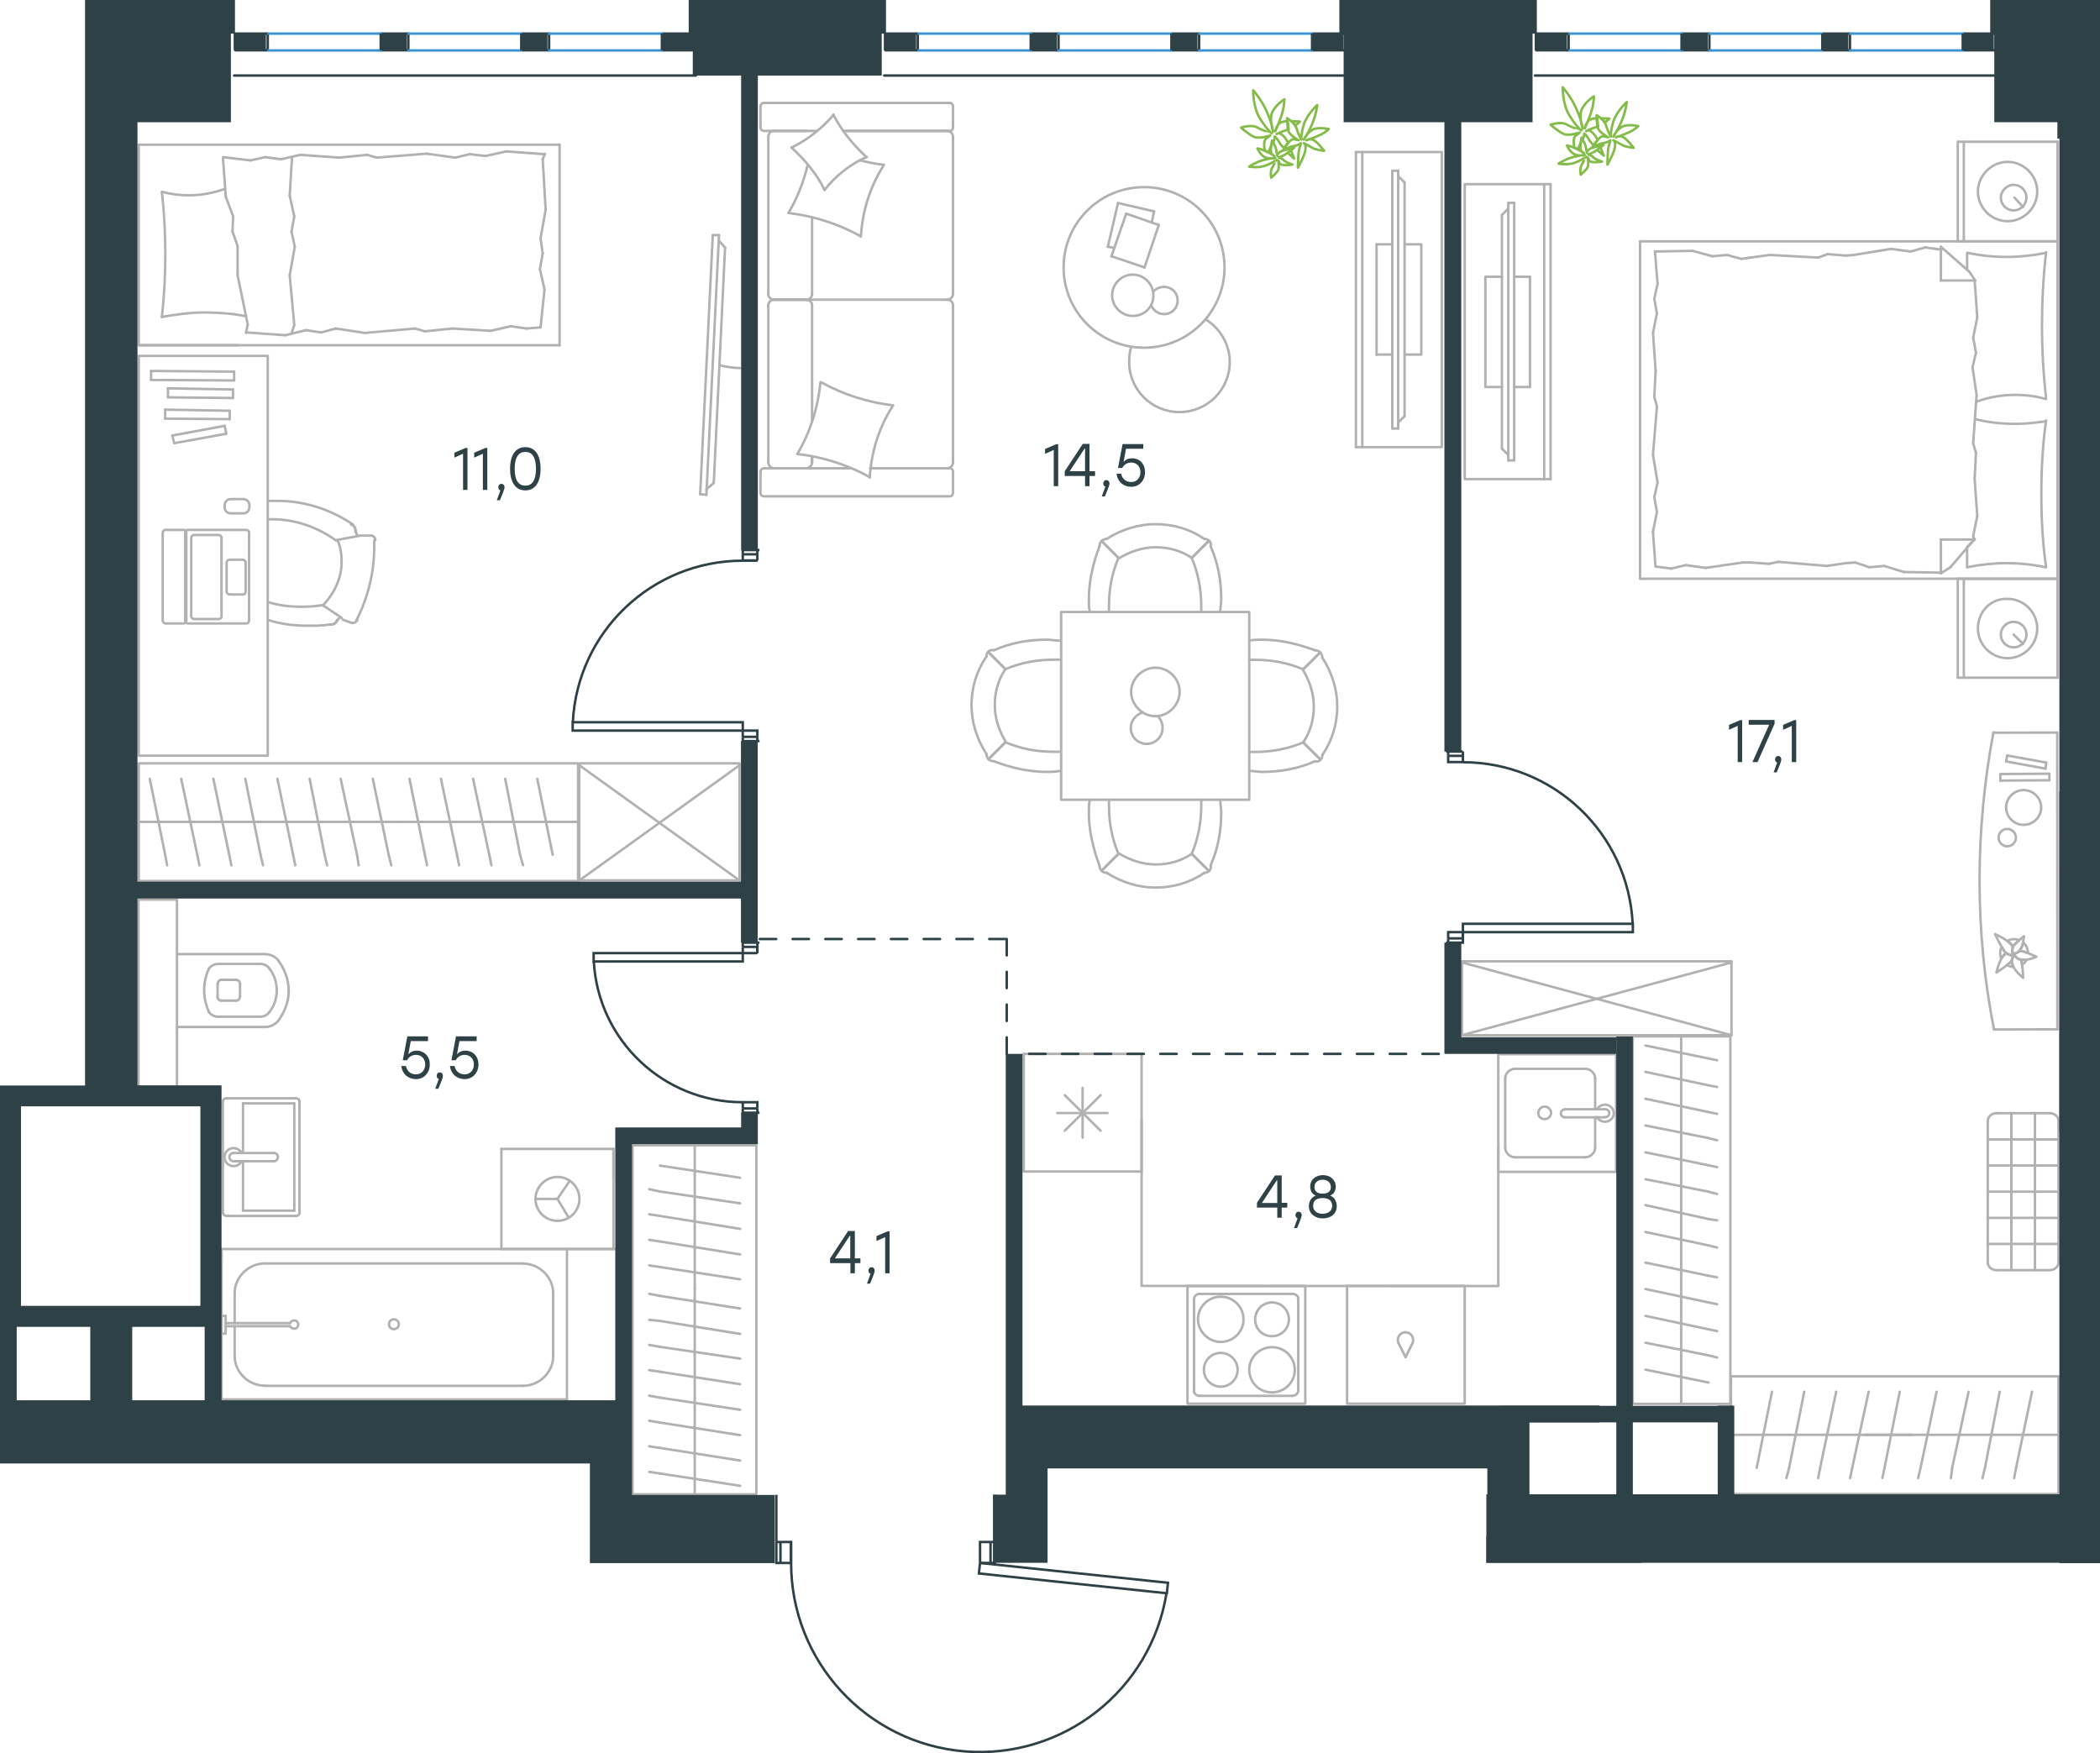 <?xml version="1.0" encoding="utf-8"?>
<!-- Generator: Adobe Illustrator 26.5.0, SVG Export Plug-In . SVG Version: 6.00 Build 0)  -->
<svg version="1.1" id="Слой_1" xmlns="http://www.w3.org/2000/svg" xmlns:xlink="http://www.w3.org/1999/xlink" x="0px" y="0px"
	 viewBox="0 0 1281.6 1070" style="enable-background:new 0 0 1281.6 1070;" xml:space="preserve">
<style type="text/css">
	.st0{fill:none;stroke:#B2B1B0;stroke-width:1.5;stroke-linecap:round;stroke-linejoin:round;stroke-miterlimit:22.926;}
	.st1{fill:none;stroke:#2D4146;stroke-width:1.5;stroke-miterlimit:10;}
	.st2{fill:none;stroke:#2D4146;stroke-width:1.5;stroke-linecap:round;stroke-linejoin:round;stroke-miterlimit:22.926;}
	.st3{fill:none;stroke:#3C93D0;stroke-width:1.5;stroke-linecap:round;stroke-linejoin:round;stroke-miterlimit:22.926;}
	.st4{fill-rule:evenodd;clip-rule:evenodd;fill:#2D4146;}
	.st5{enable-background:new    ;}
	.st6{fill:#2D4146;}
	
		.st7{fill:none;stroke:#2D4247;stroke-width:1.5;stroke-linecap:round;stroke-linejoin:round;stroke-miterlimit:22.926;stroke-dasharray:10;}
	.st8{fill:none;stroke:#84BC4A;stroke-width:1.5;stroke-linecap:round;stroke-linejoin:round;stroke-miterlimit:22.926;}
</style>
<g>
	<g>
		<line class="st0" x1="495.6" y1="256.8" x2="495.6" y2="186.2"/>
		<line class="st0" x1="581.6" y1="64.9" x2="581.6" y2="77.8"/>
		<line class="st0" x1="581.6" y1="83.5" x2="581.6" y2="179.6"/>
		<line class="st0" x1="519.4" y1="285.8" x2="499.2" y2="285.8"/>
		<line class="st0" x1="578" y1="285.8" x2="531.1" y2="285.8"/>
		<line class="st0" x1="578" y1="79.9" x2="514.6" y2="79.9"/>
		<line class="st0" x1="492.3" y1="182.9" x2="472.2" y2="182.9"/>
		<line class="st0" x1="495.6" y1="179.6" x2="495.6" y2="132.8"/>
		<line class="st0" x1="464.1" y1="300.8" x2="464.1" y2="287.9"/>
		<line class="st0" x1="472.2" y1="182.9" x2="492.3" y2="182.9"/>
		<line class="st0" x1="468.9" y1="83.5" x2="468.9" y2="179.6"/>
		<line class="st0" x1="514.6" y1="79.9" x2="579.5" y2="79.9"/>
		<line class="st0" x1="581.6" y1="186.2" x2="581.6" y2="282.2"/>
		<line class="st0" x1="581.6" y1="287.9" x2="581.6" y2="300.8"/>
		<line class="st0" x1="495.6" y1="282.2" x2="495.6" y2="278.6"/>
		<line class="st0" x1="466.5" y1="285.8" x2="519.4" y2="285.8"/>
		<line class="st0" x1="495.6" y1="282.2" x2="495.6" y2="278.6"/>
		<line class="st0" x1="472.2" y1="285.8" x2="492.3" y2="285.8"/>
		<line class="st0" x1="472.2" y1="182.9" x2="492.3" y2="182.9"/>
		<line class="st0" x1="468.9" y1="186.2" x2="468.9" y2="282.2"/>
		<line class="st0" x1="531.1" y1="285.8" x2="579.5" y2="285.8"/>
		<line class="st0" x1="466.5" y1="62.8" x2="579.5" y2="62.8"/>
		<line class="st0" x1="464.1" y1="77.8" x2="464.1" y2="64.9"/>
		<line class="st0" x1="498.8" y1="79.9" x2="466.5" y2="79.9"/>
		<line class="st0" x1="492.3" y1="182.9" x2="578" y2="182.9"/>
		<line class="st0" x1="492.3" y1="79.9" x2="472.2" y2="79.9"/>
		<path class="st0" d="M466.5,285.8c-1.7,0-2.4,1.2-2.4,2.1"/>
		<path class="st0" d="M579.5,79.9c1.5,0,2.1-1.2,2.1-2.1"/>
		<path class="st0" d="M464.1,77.8c0,1.5,1.2,2.1,2.1,2.1"/>
		<path class="st0" d="M495.6,186.2c0-1.7-1.5-3.3-3.6-3.3"/>
		<path class="st0" d="M472.2,79.9c-1.7,0-3.3,1.5-3.3,3.6"/>
		<path class="st0" d="M468.9,282.2c0,1.8,1.5,3.6,3.6,3.6"/>
		<path class="st0" d="M581.6,186.2c0-1.7-1.5-3.3-3.6-3.3"/>
		<path class="st0" d="M472.5,182.9c-1.8,0-3.6,1.4-3.6,3.3"/>
		<path class="st0" d="M578,182.9c1.8,0,3.6-1.5,3.6-3.6"/>
		<path class="st0" d="M464.1,300.8c0,1.5,1.2,2.1,2.1,2.1h113.3c1.5,0,2.1-1.2,2.1-2.1"/>
		<path class="st0" d="M468.9,179.6c0,1.7,1.5,3.3,3.6,3.3"/>
		<path class="st0" d="M581.6,64.9c0-1.5-1.2-2.1-2.1-2.1"/>
		<path class="st0" d="M578,285.8c1.8,0,3.6-1.5,3.6-3.6"/>
		<path class="st0" d="M581.6,287.9c0-1.5-1.2-2.1-2.1-2.1"/>
		<path class="st0" d="M581.6,83.5c0-1.8-1.5-3.6-3.6-3.6"/>
		<path class="st0" d="M491.6,285.8c2,0,4-1.5,4-3.6"/>
		<path class="st0" d="M492,182.9c1.8,0,3.6-1.4,3.6-3.3"/>
		<path class="st0" d="M466.5,62.8c-1.7,0-2.4,1.2-2.4,2.1"/>
		<path class="st0" d="M501.1,233.3c13.5,7.5,28.5,12.3,43.9,14.1"/>
		<path class="st0" d="M508.6,70c5.1,9.9,12,18.3,20.1,25.8"/>
		<path class="st0" d="M529,95.8c-9.9,4.2-18.9,11.4-25.8,20.1"/>
		<path class="st0" d="M544.9,247.7c-8.4,12.9-13.2,28.2-14.1,43.8"/>
		<path class="st0" d="M525.1,144.1c-13.5-7.5-28.5-12.3-43.9-14.1"/>
		<path class="st0" d="M481.2,130c5.4-9.3,9.3-18.9,11.7-29.4"/>
		<path class="st0" d="M539.5,100.6c-8.4,12.9-13.2,28.2-14.1,43.8"/>
		<path class="st0" d="M530.8,291.2c-13.5-7.5-28.5-12.3-43.9-14.1"/>
		<path class="st0" d="M486.6,277.1c7.8-13.2,12.6-28.2,14.1-43.8"/>
		<path class="st0" d="M503.2,115.9c-4.8-9.9-12-18.3-20.1-25.8"/>
		<path class="st0" d="M525.1,97.9c4.5,1.2,9.6,2.1,14.1,2.7"/>
		<path class="st0" d="M483,90.1c9.9-4.8,18.6-11.7,25.8-20.1"/>
	</g>
	<g>
		<line class="st0" x1="682.3" y1="123.9" x2="704.3" y2="129"/>
		<line class="st0" x1="704.3" y1="129" x2="702.9" y2="135.8"/>
		<line class="st0" x1="680.1" y1="151.3" x2="676.1" y2="150.6"/>
		<line class="st0" x1="676.1" y1="150.6" x2="682.3" y2="123.9"/>
		<line class="st0" x1="687.3" y1="130.4" x2="707.2" y2="137.3"/>
		<line class="st0" x1="707.2" y1="137.3" x2="698.5" y2="163.2"/>
		<line class="st0" x1="698.5" y1="163.2" x2="678.3" y2="156.4"/>
		<line class="st0" x1="678.3" y1="156.4" x2="687.3" y2="130.4"/>
		<path class="st0" d="M698.2,212.2c-27.1,0-49.1-21.9-49.1-49s22-49,49.1-49s49.1,21.9,49.1,49S725.3,212.2,698.2,212.2z"/>
		<path class="st0" d="M703.9,180.2c0-6.9-5.8-12.6-12.6-12.6c-6.9,0-12.6,5.8-12.6,12.6c0,6.9,5.8,12.6,12.6,12.6
			C698.5,192.8,703.9,187.4,703.9,180.2z"/>
		<path class="st0" d="M703.9,178c1.4-1.8,4-2.9,6.5-2.9c4.7,0,8.3,3.6,8.3,8.3s-3.6,8.3-8.3,8.3c-3.6,0-6.5-2.2-7.9-5.4"/>
		<path class="st0" d="M735.7,194.9c9,5.4,14.8,15.5,14.8,26c0,16.9-13.7,30.6-30.7,30.6s-30.7-13.7-30.7-30.6c0-3,0.3-6,1.2-9"/>
	</g>
	<g>
		<g>
			<line class="st0" x1="831.4" y1="92.8" x2="831.4" y2="272.9"/>
			<polyline class="st0" points="827.5,272.9 879.9,272.9 879.9,92.8 827.5,92.8 			"/>
			<line class="st0" x1="827.5" y1="92.8" x2="827.5" y2="272.9"/>
		</g>
		<g>
			<polyline class="st0" points="857.2,216.4 867.4,216.4 867.4,149.1 857.2,149.1 			"/>
			<line class="st0" x1="849.7" y1="149.1" x2="840.1" y2="149.1"/>
			<line class="st0" x1="840.1" y1="149.1" x2="840.1" y2="216.4"/>
			<line class="st0" x1="840.1" y1="216.4" x2="849.7" y2="216.4"/>
			<line class="st0" x1="849.7" y1="104.2" x2="853.3" y2="104.2"/>
			<line class="st0" x1="857.2" y1="254" x2="853.3" y2="257.9"/>
			<line class="st0" x1="853.3" y1="107.5" x2="857.2" y2="111.4"/>
			<line class="st0" x1="853.3" y1="261.5" x2="853.3" y2="104.2"/>
			<line class="st0" x1="849.7" y1="104.2" x2="849.7" y2="261.5"/>
			<line class="st0" x1="849.7" y1="261.5" x2="853.3" y2="261.5"/>
			<line class="st0" x1="857.2" y1="111.4" x2="857.2" y2="254"/>
		</g>
	</g>
	<g>
		<line class="st0" x1="696.7" y1="715" x2="624.8" y2="715"/>
		<line class="st0" x1="675.9" y1="679.3" x2="645.2" y2="679.3"/>
		<line class="st0" x1="649.8" y1="668.4" x2="671.7" y2="690.1"/>
		<line class="st0" x1="671.7" y1="668.4" x2="649.8" y2="690.1"/>
		<line class="st0" x1="660.7" y1="663.9" x2="660.7" y2="694.3"/>
		<line class="st0" x1="624.8" y1="715" x2="624.8" y2="643.2"/>
		<line class="st0" x1="696.7" y1="643.2" x2="624.8" y2="643.2"/>
		<line class="st0" x1="696.7" y1="715" x2="696.7" y2="643.2"/>
	</g>
	<g>
		<rect x="914.4" y="643.4" class="st0" width="71.9" height="71.8"/>
		<line class="st0" x1="955.1" y1="681.9" x2="979.2" y2="681.9"/>
		<line class="st0" x1="973.5" y1="677" x2="973.5" y2="658.2"/>
		<line class="st0" x1="918.6" y1="658.2" x2="918.6" y2="700.4"/>
		<line class="st0" x1="973.5" y1="700.4" x2="973.5" y2="681.9"/>
		<line class="st0" x1="924.6" y1="706.3" x2="967.5" y2="706.3"/>
		<line class="st0" x1="979.2" y1="677" x2="955.1" y2="677"/>
		<line class="st0" x1="967.5" y1="652.3" x2="924.6" y2="652.3"/>
		<path class="st0" d="M955.1,681.9L955.1,681.9c-1.4,0-2.5-1-2.5-2.4s1.1-2.4,2.5-2.4"/>
		<path class="st0" d="M967.5,652.3c3.2,0,6,2.8,6,5.9"/>
		<path class="st0" d="M974.6,677c1.1-1.7,2.8-2.8,5-2.8c2.8,0,5.3,2.4,5.3,5.2s-2.5,5.2-5.3,5.2c-2.1,0-3.9-1-5-2.8"/>
		<path class="st0" d="M924.6,706.3c-3.2,0-6-2.8-6-5.9"/>
		<path class="st0" d="M973.5,700.4c0,3.1-2.8,5.9-6,5.9"/>
		<path class="st0" d="M918.6,658.2c0-3.1,2.8-5.9,6-5.9"/>
		<path class="st0" d="M979.2,677h0.4c1.4,0,2.5,1,2.5,2.4s-1.1,2.4-2.5,2.4h-0.4"/>
		<path class="st0" d="M942.7,683c2.1,0,3.9-1.7,3.9-3.8s-1.8-3.8-3.9-3.8s-3.9,1.7-3.9,3.8C938.8,681.6,940.6,683,942.7,683z"/>
	</g>
	<g>
		<path class="st0" d="M776.3,815.5c5.7,0,10.3-4.6,10.3-10.3s-4.6-10.3-10.3-10.3s-10.3,4.6-10.3,10.3S770.3,815.5,776.3,815.5z"/>
		<path class="st0" d="M745,819c7.5,0,13.9-6,13.9-13.8c0-7.4-6-13.8-13.9-13.8c-7.5,0-13.9,6-13.9,13.8
			C731.2,812.7,737.6,819,745,819z"/>
		<path class="st0" d="M745,846.3c5.7,0,10.3-4.6,10.3-10.3s-4.6-10.3-10.3-10.3s-10.3,4.6-10.3,10.3S739.3,846.3,745,846.3z"/>
		<path class="st0" d="M776.3,849.8c7.5,0,13.9-6,13.9-13.8c0-7.4-6-13.8-13.9-13.8c-7.5,0-13.9,6-13.9,13.8
			C762.5,843.8,768.5,849.8,776.3,849.8z"/>
		<line class="st0" x1="732.2" y1="789.7" x2="788.8" y2="789.7"/>
		<line class="st0" x1="728.7" y1="848.7" x2="728.7" y2="792.8"/>
		<line class="st0" x1="788.8" y1="851.9" x2="732.2" y2="851.9"/>
		<line class="st0" x1="792.3" y1="792.8" x2="792.3" y2="848.7"/>
		<path class="st0" d="M732.2,851.9L732.2,851.9c-2.1,0-3.6-1.4-3.6-3.2"/>
		<path class="st0" d="M788.8,789.7L788.8,789.7c2.1,0,3.6,1.4,3.6,3.2"/>
		<path class="st0" d="M728.7,792.8L728.7,792.8c0-1.8,1.8-3.2,3.6-3.2"/>
		<path class="st0" d="M792.3,848.7L792.3,848.7c0,1.8-1.8,3.2-3.6,3.2"/>
		<rect x="724.7" y="784.9" class="st0" width="71.9" height="71.8"/>
	</g>
	<g>
		<line class="st0" x1="1255.7" y1="353.2" x2="1255.7" y2="413.6"/>
		<line class="st0" x1="1194.8" y1="413.6" x2="1194.8" y2="353.2"/>
		<line class="st0" x1="1194.8" y1="353.2" x2="1255.7" y2="353.2"/>
		<line class="st0" x1="1255.7" y1="413.6" x2="1194.8" y2="413.6"/>
		<line class="st0" x1="1228.9" y1="387.3" x2="1234.7" y2="393"/>
		<line class="st0" x1="1198.5" y1="413.6" x2="1198.5" y2="353.2"/>
		<path class="st0" d="M1207.1,383.6c0,9.9,8.2,18.1,18.1,18.1s18.1-8.2,18.1-18.1s-8.2-18.1-18.1-18.1
			C1214.9,365.1,1207.1,373.3,1207.1,383.6z"/>
		<path class="st0" d="M1221.1,387.3c0,4.5,3.7,7.8,7.8,7.8c4.5,0,7.8-3.7,7.8-7.8c0-4.5-3.7-7.8-7.8-7.8
			C1224.8,379.5,1221.1,382.8,1221.1,387.3z"/>
		<line class="st0" x1="1255.7" y1="147.3" x2="1255.7" y2="353.2"/>
		<line class="st0" x1="1200.5" y1="164.7" x2="1200.5" y2="154.3"/>
		<line class="st0" x1="1205.1" y1="329.3" x2="1184.5" y2="329.3"/>
		<line class="st0" x1="1200.5" y1="333.8" x2="1205.1" y2="329.3"/>
		<line class="st0" x1="1000.9" y1="147.3" x2="1255.7" y2="147.3"/>
		<line class="st0" x1="1184.5" y1="349.9" x2="1184.5" y2="329.3"/>
		<line class="st0" x1="1255.7" y1="353.2" x2="1000.9" y2="353.2"/>
		<line class="st0" x1="1184.5" y1="150.6" x2="1201.8" y2="165.8"/>
		<line class="st0" x1="1201.8" y1="165.8" x2="1205.5" y2="171.2"/>
		<line class="st0" x1="1200.5" y1="346.2" x2="1200.5" y2="334.2"/>
		<line class="st0" x1="1205.1" y1="171.2" x2="1184.5" y2="171.2"/>
		<line class="st0" x1="1205.1" y1="328.9" x2="1190.3" y2="346.2"/>
		<line class="st0" x1="1190.3" y1="346.2" x2="1184.5" y2="349.9"/>
		<line class="st0" x1="1184.5" y1="150.6" x2="1184.5" y2="171.2"/>
		<line class="st0" x1="1009.6" y1="242.3" x2="1010.4" y2="226.3"/>
		<line class="st0" x1="1011.6" y1="294.5" x2="1008.8" y2="277.6"/>
		<line class="st0" x1="1011.2" y1="312.5" x2="1009.6" y2="303.4"/>
		<line class="st0" x1="1009.6" y1="303.4" x2="1011.6" y2="294.5"/>
		<line class="st0" x1="1011.2" y1="248" x2="1009.6" y2="242.3"/>
		<line class="st0" x1="1008.8" y1="277.6" x2="1011.2" y2="248"/>
		<line class="st0" x1="1010.3" y1="345.8" x2="1008.8" y2="324.4"/>
		<line class="st0" x1="1008.8" y1="324.4" x2="1011.2" y2="312.5"/>
		<line class="st0" x1="1011.6" y1="173.2" x2="1010" y2="153.5"/>
		<line class="st0" x1="1011.2" y1="191.3" x2="1009.6" y2="182.3"/>
		<line class="st0" x1="1009.6" y1="182.3" x2="1011.6" y2="173.2"/>
		<line class="st0" x1="1010.4" y1="226.3" x2="1008.8" y2="203.2"/>
		<line class="st0" x1="1008.8" y1="203.2" x2="1011.2" y2="191.3"/>
		<line class="st0" x1="1000.9" y1="147.3" x2="1000.9" y2="353.2"/>
		<path class="st0" d="M1248.7,243.5c-1.6-14.8-2.5-29.6-2.5-44.8c0-14.8,0.8-30,2.5-44.8"/>
		<path class="st0" d="M1206,245.2c8.2-2.9,15.5-4.2,24.2-4.2c6.2,0,12.3,0.8,18.1,2.5"/>
		<path class="st0" d="M1248.7,154.3c-7.8,1.6-16.1,2.5-23.9,2.5c-8.2,0-16.1-0.8-23.9-2.5"/>
		<path class="st0" d="M1248.7,257.1c-6.2,0.8-12.3,1.6-18.1,1.6c-8.6,0-16.9-0.8-25.1-2.9"/>
		<line class="st0" x1="1132.2" y1="343.3" x2="1126.5" y2="343.7"/>
		<line class="st0" x1="1149.9" y1="345.4" x2="1140.9" y2="346.2"/>
		<line class="st0" x1="1140.9" y1="346.2" x2="1132.2" y2="343.3"/>
		<line class="st0" x1="1184.5" y1="349.5" x2="1161.9" y2="349.1"/>
		<line class="st0" x1="1161.9" y1="349.1" x2="1149.9" y2="345.4"/>
		<line class="st0" x1="1079.5" y1="344.1" x2="1068.4" y2="343.3"/>
		<line class="st0" x1="1126.5" y1="343.7" x2="1114.9" y2="345.4"/>
		<line class="st0" x1="1085.3" y1="342.9" x2="1079.5" y2="344.1"/>
		<line class="st0" x1="1114.9" y1="345.4" x2="1085.3" y2="342.9"/>
		<line class="st0" x1="1068.4" y1="343.3" x2="1063.5" y2="343.3"/>
		<line class="st0" x1="1028.9" y1="344.9" x2="1019.9" y2="347"/>
		<line class="st0" x1="1019.9" y1="347" x2="1010.8" y2="345.8"/>
		<line class="st0" x1="1063.5" y1="343.3" x2="1040.9" y2="346.6"/>
		<line class="st0" x1="1040.9" y1="346.6" x2="1028.9" y2="344.9"/>
		<line class="st0" x1="1062.7" y1="158" x2="1068.4" y2="157.2"/>
		<line class="st0" x1="1045" y1="156.4" x2="1054" y2="155.6"/>
		<line class="st0" x1="1054" y1="155.6" x2="1062.7" y2="158"/>
		<line class="st0" x1="1010" y1="153.5" x2="1033" y2="153.1"/>
		<line class="st0" x1="1033" y1="153.1" x2="1045" y2="156.4"/>
		<line class="st0" x1="1115.4" y1="155.1" x2="1126.5" y2="156"/>
		<line class="st0" x1="1068.4" y1="157.2" x2="1080" y2="155.6"/>
		<line class="st0" x1="1109.6" y1="157.2" x2="1115.4" y2="155.1"/>
		<line class="st0" x1="1080" y1="155.6" x2="1109.6" y2="157.2"/>
		<line class="st0" x1="1126.5" y1="156" x2="1131.4" y2="155.6"/>
		<line class="st0" x1="1184.1" y1="152.3" x2="1184.9" y2="152.3"/>
		<line class="st0" x1="1166" y1="153.5" x2="1175" y2="151"/>
		<line class="st0" x1="1175" y1="151" x2="1184.1" y2="152.3"/>
		<line class="st0" x1="1131.4" y1="155.6" x2="1154" y2="151.9"/>
		<line class="st0" x1="1154" y1="151.9" x2="1166" y2="153.5"/>
		<path class="st0" d="M1248.7,346.2c-2.1-14.8-2.9-29.6-2.9-44.8c0-14.8,0.8-30,2.9-44.8"/>
		<path class="st0" d="M1200.5,346.2c7.8-1.6,16.1-2.5,23.9-2.5c8.2,0,16.1,0.8,23.9,2.5"/>
		<line class="st0" x1="1205.9" y1="276.4" x2="1205.1" y2="292.4"/>
		<line class="st0" x1="1203.8" y1="224.2" x2="1206.3" y2="241"/>
		<line class="st0" x1="1204.2" y1="206.1" x2="1205.9" y2="215.2"/>
		<line class="st0" x1="1205.9" y1="215.2" x2="1203.8" y2="224.2"/>
		<line class="st0" x1="1204.2" y1="270.6" x2="1205.9" y2="276.4"/>
		<line class="st0" x1="1206.3" y1="241" x2="1204.2" y2="270.6"/>
		<line class="st0" x1="1205.1" y1="171.2" x2="1206.7" y2="193.8"/>
		<line class="st0" x1="1206.7" y1="193.8" x2="1204.2" y2="206.1"/>
		<line class="st0" x1="1204.2" y1="327.3" x2="1204.7" y2="329.3"/>
		<line class="st0" x1="1205.1" y1="292.4" x2="1206.7" y2="314.9"/>
		<line class="st0" x1="1206.7" y1="314.9" x2="1204.2" y2="327.3"/>
		<line class="st0" x1="1255.7" y1="86.5" x2="1255.7" y2="147.3"/>
		<line class="st0" x1="1194.8" y1="147.3" x2="1194.8" y2="86.5"/>
		<line class="st0" x1="1195.2" y1="86.5" x2="1255.7" y2="86.5"/>
		<line class="st0" x1="1255.7" y1="147.3" x2="1195.2" y2="147.3"/>
		<line class="st0" x1="1229.4" y1="120.6" x2="1234.7" y2="126.4"/>
		<line class="st0" x1="1198.5" y1="147.3" x2="1198.5" y2="86.5"/>
		<path class="st0" d="M1207.1,116.9c0,9.9,8.2,18.1,18.1,18.1s18.1-8.2,18.1-18.1s-8.2-18.1-18.1-18.1
			C1215.4,98.8,1207.1,107.1,1207.1,116.9z"/>
		<path class="st0" d="M1221.1,120.6c0,4.5,3.7,7.8,7.8,7.8c4.5,0,7.8-3.7,7.8-7.8c0-4.5-3.7-7.8-7.8-7.8
			C1224.8,112.8,1221.1,116.5,1221.1,120.6z"/>
	</g>
	<g>
		<g>
			<line class="st0" x1="942.4" y1="292.4" x2="942.4" y2="112.4"/>
			<polyline class="st0" points="946.3,112.4 893.9,112.4 893.9,292.4 946.3,292.4 			"/>
			<line class="st0" x1="946.3" y1="292.4" x2="946.3" y2="112.4"/>
		</g>
		<g>
			<polyline class="st0" points="916.6,168.9 906.5,168.9 906.5,236.2 916.6,236.2 			"/>
			<line class="st0" x1="924.1" y1="236.2" x2="933.7" y2="236.2"/>
			<line class="st0" x1="933.7" y1="236.2" x2="933.7" y2="168.9"/>
			<line class="st0" x1="933.7" y1="168.9" x2="924.1" y2="168.9"/>
			<line class="st0" x1="924.1" y1="281" x2="920.5" y2="281"/>
			<line class="st0" x1="916.6" y1="131.2" x2="920.5" y2="127.3"/>
			<line class="st0" x1="920.5" y1="277.7" x2="916.6" y2="273.8"/>
			<line class="st0" x1="920.5" y1="123.8" x2="920.5" y2="281"/>
			<line class="st0" x1="924.1" y1="281" x2="924.1" y2="123.8"/>
			<line class="st0" x1="924.1" y1="123.8" x2="920.5" y2="123.8"/>
			<line class="st0" x1="916.6" y1="273.8" x2="916.6" y2="131.2"/>
		</g>
	</g>
	<g>
		<line class="st0" x1="1056.6" y1="875.7" x2="1166.1" y2="875.7"/>
		<line class="st0" x1="1148.8" y1="902.1" x2="1150.1" y2="895.8"/>
		<line class="st0" x1="1150.1" y1="895.8" x2="1159.4" y2="849.4"/>
		<line class="st0" x1="1129.1" y1="902.1" x2="1130.4" y2="895.8"/>
		<line class="st0" x1="1130.4" y1="895.8" x2="1140.4" y2="849.4"/>
		<line class="st0" x1="1109.6" y1="902.1" x2="1110.8" y2="895.8"/>
		<line class="st0" x1="1110.8" y1="895.8" x2="1120.6" y2="849.4"/>
		<line class="st0" x1="1090.2" y1="902.1" x2="1091.9" y2="895.8"/>
		<line class="st0" x1="1091.9" y1="895.8" x2="1101.1" y2="849.4"/>
		<line class="st0" x1="1072.1" y1="895.8" x2="1081.4" y2="849.4"/>
		<rect x="1056.4" y="840" class="st0" width="199.9" height="71.8"/>
		<line class="st0" x1="1138.1" y1="875.7" x2="1256.2" y2="875.7"/>
		<line class="st0" x1="1229.2" y1="902.1" x2="1230.4" y2="895.8"/>
		<line class="st0" x1="1230.4" y1="895.8" x2="1240.1" y2="849.4"/>
		<line class="st0" x1="1209.9" y1="902.1" x2="1211.4" y2="895.8"/>
		<line class="st0" x1="1211.4" y1="895.8" x2="1220.4" y2="849.4"/>
		<line class="st0" x1="1190.6" y1="902.1" x2="1191.4" y2="895.8"/>
		<line class="st0" x1="1191.4" y1="895.8" x2="1201.4" y2="849.4"/>
		<line class="st0" x1="1172.1" y1="895.8" x2="1181.9" y2="849.4"/>
		<line class="st0" x1="1170.6" y1="902.1" x2="1172.1" y2="895.8"/>
	</g>
	<g>
		<rect x="892.2" y="586.7" class="st0" width="164.5" height="45.1"/>
		<line class="st0" x1="892.2" y1="631.8" x2="1056.7" y2="587.4"/>
		<line class="st0" x1="892.2" y1="587.4" x2="1056.7" y2="631.8"/>
	</g>
	<g>
		<g>
			<line class="st0" x1="161.6" y1="582.3" x2="108" y2="582.3"/>
			<line class="st0" x1="133.3" y1="620.5" x2="158.7" y2="620.5"/>
			<line class="st0" x1="158.7" y1="588.3" x2="133.3" y2="588.3"/>
			<line class="st0" x1="134.8" y1="610.7" x2="144" y2="610.7"/>
			<line class="st0" x1="144" y1="598" x2="134.8" y2="598"/>
			<line class="st0" x1="132.8" y1="600.5" x2="132.8" y2="608.3"/>
			<line class="st0" x1="108" y1="626.8" x2="161.6" y2="626.8"/>
			<line class="st0" x1="146.5" y1="608.3" x2="146.5" y2="600.5"/>
			<path class="st0" d="M169.9,622.9c3.9-5.4,6.3-11.7,6.3-18.1c0,0,0,0,0-0.5"/>
			<path class="st0" d="M132.8,608.3c0,1.5,1,2.4,2.4,2.4"/>
			<path class="st0" d="M127.5,617.6c1.5,2,3.4,2.9,5.8,2.9"/>
			<path class="st0" d="M144,610.7c1.5,0,2.4-1,2.4-2.4"/>
			<path class="st0" d="M164.5,617.6c2.9-3.9,4.4-8.3,4.4-13.2"/>
			<path class="st0" d="M146.5,600.5c0-1.5-1-2.4-2.4-2.4"/>
			<path class="st0" d="M135.3,598c-1.5,0-2.4,1-2.4,2.4"/>
			<path class="st0" d="M133.3,588.3c-2.4,0-4.4,1-5.8,2.9"/>
			<path class="st0" d="M127.5,591.2c-1.9,3.9-2.9,8.8-2.9,13.2s1,8.8,2.9,13.2"/>
			<path class="st0" d="M164.5,591.2c-1.5-2-3.4-2.9-5.8-2.9"/>
			<path class="st0" d="M176.2,604.8L176.2,604.8c0-6.8-2.4-13.2-6.3-18.5"/>
			<path class="st0" d="M161.6,626.8c3.4,0,6.3-1.5,8.3-3.9"/>
			<path class="st0" d="M169.9,586.2c-1.9-2.4-4.9-3.9-8.3-3.9"/>
			<path class="st0" d="M168.9,604.4L168.9,604.4c0-4.9-1.5-9.3-4.4-13.2"/>
			<path class="st0" d="M158.7,620.5c2.4,0,4.4-1,5.8-2.9"/>
		</g>
		<rect x="84.5" y="549" class="st0" width="23.5" height="114.9"/>
	</g>
	<g>
		<line class="st0" x1="179.6" y1="738.9" x2="148.3" y2="738.9"/>
		<line class="st0" x1="148.3" y1="738.9" x2="148.3" y2="708.7"/>
		<line class="st0" x1="148.3" y1="703.7" x2="148.3" y2="673.4"/>
		<line class="st0" x1="179.6" y1="673.4" x2="179.6" y2="738.9"/>
		<line class="st0" x1="148.3" y1="673.4" x2="179.6" y2="673.4"/>
		<line class="st0" x1="136" y1="672.4" x2="136" y2="740"/>
		<line class="st0" x1="180.4" y1="670.3" x2="138.4" y2="670.3"/>
		<line class="st0" x1="182.8" y1="740" x2="182.8" y2="672.4"/>
		<line class="st0" x1="138.4" y1="742.1" x2="180.4" y2="742.1"/>
		<path class="st0" d="M180.4,742.1c1.5,0,2.4-0.8,2.4-2.1"/>
		<path class="st0" d="M182.8,672.4c0-1.3-1-2.1-2.4-2.1"/>
		<path class="st0" d="M138.4,670.3c-1.5,0-2.4,0.8-2.4,2.1"/>
		<path class="st0" d="M136,740c0,0.9,1,2.1,2.4,2.1"/>
		<line class="st0" x1="167.1" y1="703.7" x2="142.9" y2="703.7"/>
		<line class="st0" x1="142.9" y1="708.7" x2="167.1" y2="708.7"/>
		<path class="st0" d="M167.1,703.7L167.1,703.7c1.4,0,2.5,1.1,2.5,2.5s-1.1,2.5-2.5,2.5l0,0"/>
		<path class="st0" d="M147.4,708.7c-0.9,1.9-2.8,3-4.9,3c-3,0-5.5-2.5-5.5-5.5s2.5-5.5,5.5-5.5c2.1,0,4,1.2,4.9,3"/>
		<path class="st0" d="M142.9,708.7c-0.1,0-0.2,0-0.4,0c-1.4,0-2.5-1.1-2.5-2.5s1.1-2.5,2.5-2.5c0.1,0,0.2,0,0.4,0"/>
	</g>
	<g>
		<line class="st0" x1="143.2" y1="806.7" x2="143.2" y2="789.3"/>
		<line class="st0" x1="143.2" y1="827.6" x2="143.2" y2="809.4"/>
		<line class="st0" x1="161.6" y1="771.1" x2="319.2" y2="771.1"/>
		<line class="st0" x1="337.6" y1="789.3" x2="337.6" y2="827.6"/>
		<line class="st0" x1="346" y1="854.1" x2="135.2" y2="854.1"/>
		<line class="st0" x1="346" y1="762.3" x2="346" y2="854.1"/>
		<line class="st0" x1="319.2" y1="845.8" x2="161.6" y2="845.8"/>
		<line class="st0" x1="135.2" y1="762.3" x2="346" y2="762.3"/>
		<line class="st0" x1="135.2" y1="854.1" x2="135.2" y2="762.3"/>
		<path class="st0" d="M337.6,789.3c0-9.8-8.4-18.1-18.4-18.1"/>
		<path class="st0" d="M143.2,827.6c0,9.8,8.4,18.1,18.4,18.1"/>
		<path class="st0" d="M319.2,845.8c9.9,0,18.4-8.3,18.4-18.1"/>
		<path class="st0" d="M161.6,771.1c-9.9,0-18.4,8.3-18.4,18.1"/>
		<line class="st0" x1="135.2" y1="767.6" x2="135.2" y2="765.2"/>
		<line class="st0" x1="137.7" y1="807.5" x2="177" y2="807.5"/>
		<line class="st0" x1="177" y1="809.4" x2="137.7" y2="809.4"/>
		<line class="st0" x1="135.2" y1="813.9" x2="135.2" y2="803.1"/>
		<line class="st0" x1="135.2" y1="803.1" x2="137.7" y2="803.1"/>
		<line class="st0" x1="137.7" y1="803.1" x2="137.7" y2="813.9"/>
		<line class="st0" x1="137.7" y1="813.9" x2="135.2" y2="813.9"/>
		<path class="st0" d="M177,809.4c0.5,1,1.5,1.5,2.5,1.5c1.5,0,2.5-1,2.5-2.5s-1-2.5-2.5-2.5c-1,0-2,0.5-2.5,1.5"/>
		<path class="st0" d="M237.4,808.2c0,1.7,1.3,3,3,3s3-1.3,3-3s-1.3-3-3-3C238.4,805.3,237.4,806.6,237.4,808.2z"/>
	</g>
	<g>
		<line class="st0" x1="306" y1="701.2" x2="306" y2="762.3"/>
		<g>
			<line class="st0" x1="374.4" y1="762.3" x2="306" y2="762.3"/>
			<line class="st0" x1="374.4" y1="719.5" x2="374.4" y2="701.2"/>
			<line class="st0" x1="374.4" y1="762.3" x2="374.4" y2="701.2"/>
			<line class="st0" x1="340.2" y1="731.7" x2="347.6" y2="720.8"/>
			<line class="st0" x1="340.2" y1="731.7" x2="326.8" y2="731.7"/>
			<line class="st0" x1="340.2" y1="731.7" x2="347.1" y2="743.2"/>
			<path class="st0" d="M326.8,731.7c0,7.4,6,13.4,13.4,13.4s13.4-6,13.4-13.4s-6-13.4-13.4-13.4
				C333.1,718.3,326.8,724.3,326.8,731.7z"/>
			<line class="st0" x1="374.4" y1="701.2" x2="306" y2="701.2"/>
		</g>
	</g>
	<g>
		<line class="st0" x1="424" y1="699" x2="424" y2="786.1"/>
		<line class="st0" x1="396.2" y1="772.3" x2="402.8" y2="773.3"/>
		<line class="st0" x1="402.8" y1="773.3" x2="451.7" y2="780.8"/>
		<line class="st0" x1="396.2" y1="756.7" x2="402.8" y2="757.7"/>
		<line class="st0" x1="402.8" y1="757.7" x2="451.7" y2="765.6"/>
		<line class="st0" x1="396.2" y1="741.1" x2="402.8" y2="742.1"/>
		<line class="st0" x1="402.8" y1="742.1" x2="451.7" y2="750"/>
		<line class="st0" x1="396.2" y1="725.8" x2="402.8" y2="727.2"/>
		<line class="st0" x1="402.8" y1="727.2" x2="451.7" y2="734.4"/>
		<line class="st0" x1="402.8" y1="711.4" x2="451.7" y2="718.8"/>
		<rect x="386" y="699" class="st0" width="75.6" height="213"/>
		<line class="st0" x1="424" y1="786.1" x2="424" y2="912"/>
		<line class="st0" x1="396.2" y1="898.3" x2="402.8" y2="899.3"/>
		<line class="st0" x1="402.8" y1="899.3" x2="451.7" y2="906.8"/>
		<line class="st0" x1="396.2" y1="882.7" x2="402.8" y2="883.7"/>
		<line class="st0" x1="402.8" y1="883.7" x2="451.7" y2="891.4"/>
		<line class="st0" x1="396.2" y1="867.1" x2="402.8" y2="868.2"/>
		<line class="st0" x1="402.8" y1="868.2" x2="451.7" y2="875.9"/>
		<line class="st0" x1="396.2" y1="851.8" x2="402.8" y2="853"/>
		<line class="st0" x1="402.8" y1="853" x2="451.7" y2="860.4"/>
		<line class="st0" x1="396.2" y1="836.2" x2="402.8" y2="837.2"/>
		<line class="st0" x1="402.8" y1="837.2" x2="451.7" y2="844.8"/>
		<line class="st0" x1="396.2" y1="820.8" x2="402.8" y2="822"/>
		<line class="st0" x1="402.8" y1="822" x2="451.7" y2="829.2"/>
		<line class="st0" x1="396.2" y1="805.5" x2="402.8" y2="806.2"/>
		<line class="st0" x1="402.8" y1="806.2" x2="451.7" y2="814.1"/>
		<line class="st0" x1="402.8" y1="790.9" x2="451.7" y2="798.6"/>
		<line class="st0" x1="396.2" y1="789.6" x2="402.8" y2="790.9"/>
	</g>
	<g>
		<rect x="647.6" y="373.5" class="st0" width="114.8" height="114.6"/>
		<path class="st0" d="M727.3,521.1c-6.5,4.5-14.2,6.5-22,6.5s-15.5-2.6-22-6.5"/>
		<path class="st0" d="M744.7,488.1c0,2.6,0.6,5.2,0.6,7.8c0,11-1.9,22-6.5,32.3"/>
		<path class="st0" d="M671,528.2c-3.9-10.3-6.5-21.3-6.5-32.3c0-2.6,0-5.2,0.6-7.8"/>
		<path class="st0" d="M733.1,488.1c0,1.3,0,2.6,0,3.9c0,9.7-1.9,20-5.8,29.1"/>
		<path class="st0" d="M682.6,521.1c-3.9-9-5.8-18.7-5.8-29.1c0-1.3,0-2.6,0-3.9"/>
		<path class="st0" d="M735,532.7c-8.4,5.8-18.8,9-29.8,9c-10.3,0-20.7-3.2-29.8-9"/>
		<line class="st0" x1="727.3" y1="521.1" x2="737.6" y2="531.4"/>
		<line class="st0" x1="682.6" y1="521.1" x2="672.3" y2="531.4"/>
		<line class="st0" x1="727.3" y1="521.1" x2="737.6" y2="531.4"/>
		<line class="st0" x1="682.6" y1="521.1" x2="672.3" y2="531.4"/>
		<path class="st0" d="M675.5,532.7c-2.6,0-4.5-1.9-4.5-4.5"/>
		<path class="st0" d="M738.9,528.2c0.5,2.6-1.3,4.5-3.9,4.5"/>
		<path class="st0" d="M727.3,340.5c-6.5-4.5-14.2-6.5-22-6.5s-15.5,2.6-22,6.5"/>
		<path class="st0" d="M744.7,373.5c0-2.6,0.6-5.2,0.6-7.8c0-11-1.9-22-6.5-32.3"/>
		<path class="st0" d="M671,333.4c-3.9,10.3-6.5,21.3-6.5,32.3c0,2.6,0,5.2,0.6,7.8"/>
		<path class="st0" d="M733.1,373.5c0-1.3,0-2.6,0-3.9c0-9.7-1.9-20-5.8-29.1"/>
		<path class="st0" d="M682.6,340.5c-3.9,9-5.8,18.7-5.8,29.1c0,1.3,0,2.6,0,3.9"/>
		<path class="st0" d="M735,328.9c-8.4-5.8-18.8-9-29.8-9c-10.3,0-20.7,3.2-29.8,9"/>
		<line class="st0" x1="727.3" y1="340.5" x2="737.6" y2="330.2"/>
		<line class="st0" x1="682.6" y1="340.5" x2="672.3" y2="330.2"/>
		<line class="st0" x1="727.3" y1="340.5" x2="737.6" y2="330.2"/>
		<line class="st0" x1="682.6" y1="340.5" x2="672.3" y2="330.2"/>
		<path class="st0" d="M675.5,328.9c-2.6,0-4.5,1.9-4.5,4.5"/>
		<path class="st0" d="M738.9,333.4c0.5-2.6-1.3-4.5-3.9-4.5"/>
		<path class="st0" d="M795.3,453.1c4.5-6.5,6.5-14.2,6.5-22s-2.6-15.5-6.5-22"/>
		<path class="st0" d="M762.4,470.5c2.6,0,5.2,0.6,7.8,0.6c11,0,22-1.9,32.3-6.5"/>
		<path class="st0" d="M802.5,396.9c-10.3-3.9-21.3-6.5-32.3-6.5c-2.6,0-5.2,0-7.8,0.6"/>
		<path class="st0" d="M762.4,458.9c1.3,0,2.6,0,3.9,0c9.7,0,20-1.9,29.1-5.8"/>
		<path class="st0" d="M795.3,408.5c-9.1-3.9-18.8-5.8-29.1-5.8c-1.3,0-2.6,0-3.9,0"/>
		<path class="st0" d="M807,460.8c5.8-8.4,9.1-18.7,9.1-29.7c0-10.3-3.2-20.7-9.1-29.7"/>
		<line class="st0" x1="795.3" y1="453.1" x2="805.7" y2="463.4"/>
		<line class="st0" x1="795.3" y1="408.5" x2="805.7" y2="398.2"/>
		<line class="st0" x1="795.3" y1="453.1" x2="805.7" y2="463.4"/>
		<line class="st0" x1="795.3" y1="408.5" x2="805.7" y2="398.2"/>
		<path class="st0" d="M807,401.4c0-2.6-1.9-4.5-4.5-4.5"/>
		<path class="st0" d="M802.5,464.7c2.6,0.5,4.5-1.3,4.5-3.9"/>
		<path class="st0" d="M705.1,407.5c-7.9,0-14.8,6.8-14.8,14.8c0,7.9,6.9,14.8,14.8,14.8c7.9,0,14.8-6.8,14.8-14.8
			C719.9,414,713.1,407.5,705.1,407.5z"/>
		<path class="st0" d="M706.6,437.1c1.8,1.8,2.9,4.3,2.9,7.2c0,5.4-4.3,9.7-9.7,9.7s-9.7-4.3-9.7-9.7c0-4.3,2.9-7.9,6.9-9.4"/>
		<path class="st0" d="M613.6,408.4c-4.5,6.5-6.5,14.2-6.5,22s2.6,15.5,6.5,22"/>
		<path class="st0" d="M646.6,391c-2.6,0-5.2-0.6-7.8-0.6c-11,0-22,1.9-32.3,6.5"/>
		<path class="st0" d="M606.5,464.6c10.3,3.9,21.3,6.5,32.3,6.5c2.6,0,5.2,0,7.8-0.6"/>
		<path class="st0" d="M646.6,402.6c-1.3,0-2.6,0-3.9,0c-9.7,0-20,1.9-29.1,5.8"/>
		<path class="st0" d="M613.6,453c9.1,3.9,18.8,5.8,29.1,5.8c1.3,0,2.6,0,3.9,0"/>
		<path class="st0" d="M602,400.7c-5.8,8.4-9.1,18.7-9.1,29.7c0,10.3,3.2,20.7,9.1,29.7"/>
		<line class="st0" x1="613.6" y1="408.4" x2="603.3" y2="398.1"/>
		<line class="st0" x1="613.6" y1="453" x2="603.3" y2="463.3"/>
		<line class="st0" x1="613.6" y1="408.4" x2="603.3" y2="398.1"/>
		<line class="st0" x1="613.6" y1="453" x2="603.3" y2="463.3"/>
		<path class="st0" d="M602,460.1c0,2.6,1.9,4.5,4.5,4.5"/>
		<path class="st0" d="M606.5,396.8c-2.6-0.5-4.5,1.3-4.5,3.9"/>
	</g>
	<line class="st0" x1="346" y1="762.3" x2="375.4" y2="762.3"/>
	<g>
		<rect x="822.1" y="784.8" class="st0" width="71.8" height="71.9"/>
		<line class="st0" x1="857.8" y1="828.3" x2="862" y2="819.8"/>
		<line class="st0" x1="853.5" y1="819.8" x2="857.8" y2="828.3"/>
		<path class="st0" d="M853.5,819.8c-0.4-0.7-0.4-1.4-0.4-2.1c0-2.5,2.1-4.6,4.6-4.6"/>
		<path class="st0" d="M862,819.8c0.4-0.7,0.4-1.4,0.4-2.1c0-2.5-2.1-4.6-4.6-4.6"/>
	</g>
	<line class="st0" x1="914.4" y1="699.5" x2="914.4" y2="784.9"/>
	<line class="st0" x1="696.7" y1="683.4" x2="696.7" y2="784.8"/>
	<line class="st0" x1="913.6" y1="784.9" x2="697.4" y2="784.8"/>
	<g>
		<line class="st0" x1="176.8" y1="168" x2="179.9" y2="150.6"/>
		<line class="st0" x1="177.9" y1="141.3" x2="179.6" y2="132.1"/>
		<line class="st0" x1="179.9" y1="150.6" x2="177.9" y2="141.3"/>
		<line class="st0" x1="178.2" y1="202.5" x2="179.6" y2="198.4"/>
		<line class="st0" x1="179.6" y1="198.4" x2="176.8" y2="168"/>
		<line class="st0" x1="176.8" y1="119.4" x2="178.2" y2="96.2"/>
		<line class="st0" x1="179.6" y1="132.1" x2="176.8" y2="119.4"/>
		<line class="st0" x1="207" y1="96.2" x2="224.1" y2="94.5"/>
		<line class="st0" x1="260.4" y1="93.8" x2="277.8" y2="96.2"/>
		<line class="st0" x1="286.7" y1="94.1" x2="296.3" y2="95.2"/>
		<line class="st0" x1="277.8" y1="96.2" x2="286.7" y2="94.1"/>
		<line class="st0" x1="224.1" y1="94.5" x2="229.9" y2="96.2"/>
		<line class="st0" x1="229.9" y1="96.2" x2="260.4" y2="93.8"/>
		<line class="st0" x1="309" y1="92.4" x2="332.3" y2="94.1"/>
		<line class="st0" x1="296.3" y1="95.2" x2="309" y2="92.4"/>
		<line class="st0" x1="161.8" y1="95.9" x2="171.4" y2="97.2"/>
		<line class="st0" x1="183.3" y1="94.5" x2="207" y2="96.2"/>
		<line class="st0" x1="171.4" y1="97.2" x2="183.3" y2="94.5"/>
		<line class="st0" x1="276.1" y1="200.5" x2="259.3" y2="202.2"/>
		<line class="st0" x1="222.7" y1="203.2" x2="204.9" y2="200.5"/>
		<line class="st0" x1="196" y1="202.9" x2="186.8" y2="201.5"/>
		<line class="st0" x1="204.9" y1="200.5" x2="196" y2="202.9"/>
		<line class="st0" x1="259.3" y1="202.2" x2="253.2" y2="200.5"/>
		<line class="st0" x1="253.2" y1="200.5" x2="222.7" y2="203.2"/>
		<line class="st0" x1="174.1" y1="204.6" x2="150.8" y2="202.9"/>
		<line class="st0" x1="186.8" y1="201.5" x2="174.1" y2="204.6"/>
		<line class="st0" x1="321.3" y1="200.5" x2="311.7" y2="199.1"/>
		<line class="st0" x1="329.9" y1="199.8" x2="321.3" y2="200.5"/>
		<line class="st0" x1="299.4" y1="201.9" x2="276.1" y2="200.5"/>
		<line class="st0" x1="311.7" y1="199.1" x2="299.4" y2="201.9"/>
		<line class="st0" x1="341.5" y1="88.3" x2="341.5" y2="210.7"/>
		<polyline class="st0" points="341.5,88.3 84.7,88.3 84.7,210.7 341.5,210.7 		"/>
		<line class="st0" x1="333" y1="128" x2="329.9" y2="145.4"/>
		<line class="st0" x1="331.2" y1="154.7" x2="329.5" y2="164.2"/>
		<line class="st0" x1="329.9" y1="145.4" x2="331.2" y2="154.7"/>
		<line class="st0" x1="332.6" y1="93.8" x2="331.2" y2="97.2"/>
		<line class="st0" x1="331.2" y1="97.2" x2="333" y2="128"/>
		<line class="st0" x1="332.3" y1="176.6" x2="329.9" y2="199.8"/>
		<line class="st0" x1="329.5" y1="164.2" x2="332.3" y2="176.6"/>
		<line class="st0" x1="136.1" y1="95.9" x2="152.9" y2="97.9"/>
		<line class="st0" x1="152.9" y1="97.9" x2="161.8" y2="95.9"/>
		<line class="st0" x1="145" y1="168" x2="145" y2="150.2"/>
		<line class="st0" x1="141.9" y1="141.3" x2="142.3" y2="132.1"/>
		<line class="st0" x1="145" y1="150.2" x2="141.9" y2="141.3"/>
		<line class="st0" x1="150.1" y1="203.2" x2="151.2" y2="198.1"/>
		<line class="st0" x1="151.2" y1="198.1" x2="145" y2="168"/>
		<line class="st0" x1="137.8" y1="120.1" x2="136.1" y2="96.9"/>
		<line class="st0" x1="142.3" y1="132.1" x2="137.8" y2="120.1"/>
		<line class="st0" x1="145.3" y1="210.7" x2="84.7" y2="210.7"/>
		<path class="st0" d="M98.8,117.1c1.4,12.6,2.1,25.2,2.1,38.2c0,12.6-0.7,25.6-2.1,38.2"/>
		<path class="st0" d="M137.3,115.3c-7.3,2.5-14.5,3.9-22.2,3.9c-5.5,0-10.9-0.7-16-2.1"/>
		<path class="st0" d="M98.8,193.4c8.4-1.4,17.2-2.7,25.6-2.7c8.8,0,18.2,0.7,25.6,2.3"/>
	</g>
	<g>
		<path class="st0" d="M439.1,222.9c4.2,1,8.4,1.7,12.5,1.7"/>
		<line class="st0" x1="431.1" y1="302" x2="438.8" y2="143.5"/>
		<line class="st0" x1="435" y1="143.5" x2="427.3" y2="301.6"/>
		<line class="st0" x1="427.3" y1="301.6" x2="431.1" y2="302"/>
		<line class="st0" x1="442.5" y1="151.1" x2="435.6" y2="294.8"/>
		<line class="st0" x1="438.7" y1="146.9" x2="442.5" y2="151.1"/>
		<line class="st0" x1="435.6" y1="294.8" x2="431.1" y2="298.6"/>
		<line class="st0" x1="435" y1="143.5" x2="438.8" y2="143.5"/>
	</g>
	<g>
		<line class="st0" x1="243.3" y1="501.6" x2="352.9" y2="501.6"/>
		<line class="st0" x1="259.3" y1="521.7" x2="260.6" y2="528.1"/>
		<line class="st0" x1="249.9" y1="475.3" x2="259.3" y2="521.7"/>
		<line class="st0" x1="278.9" y1="521.7" x2="280.2" y2="528.1"/>
		<line class="st0" x1="269.1" y1="475.3" x2="278.9" y2="521.7"/>
		<line class="st0" x1="298.6" y1="521.7" x2="299.9" y2="528.1"/>
		<line class="st0" x1="288.7" y1="475.3" x2="298.6" y2="521.7"/>
		<line class="st0" x1="317.4" y1="521.7" x2="319.2" y2="528.1"/>
		<line class="st0" x1="308.3" y1="475.3" x2="317.4" y2="521.7"/>
		<line class="st0" x1="327.9" y1="475.3" x2="337.3" y2="521.7"/>
		<rect x="84.7" y="465.9" class="st0" width="268.1" height="71.8"/>
		<line class="st0" x1="84.7" y1="501.6" x2="243.3" y2="501.6"/>
		<line class="st0" x1="100.8" y1="521.7" x2="102" y2="528.1"/>
		<line class="st0" x1="91.4" y1="475.3" x2="100.8" y2="521.7"/>
		<line class="st0" x1="120.4" y1="521.7" x2="121.7" y2="528.1"/>
		<line class="st0" x1="110.6" y1="475.3" x2="120.4" y2="521.7"/>
		<line class="st0" x1="139.9" y1="521.7" x2="141.2" y2="528.1"/>
		<line class="st0" x1="130.2" y1="475.3" x2="139.9" y2="521.7"/>
		<line class="st0" x1="159" y1="521.7" x2="160.5" y2="528.1"/>
		<line class="st0" x1="149.7" y1="475.3" x2="159" y2="521.7"/>
		<line class="st0" x1="178.9" y1="521.7" x2="180.2" y2="528.1"/>
		<line class="st0" x1="169.3" y1="475.3" x2="178.9" y2="521.7"/>
		<line class="st0" x1="198.1" y1="521.7" x2="199.6" y2="528.1"/>
		<line class="st0" x1="189" y1="475.3" x2="198.1" y2="521.7"/>
		<line class="st0" x1="217.9" y1="521.7" x2="218.9" y2="528.1"/>
		<line class="st0" x1="207.9" y1="475.3" x2="217.9" y2="521.7"/>
		<line class="st0" x1="227.5" y1="475.3" x2="237.2" y2="521.7"/>
		<line class="st0" x1="237.2" y1="521.7" x2="238.8" y2="528.1"/>
	</g>
	<g>
		<rect x="353.5" y="465.9" class="st0" width="97.8" height="71.4"/>
		<line class="st0" x1="353.5" y1="467" x2="451.4" y2="537.4"/>
		<line class="st0" x1="353.5" y1="537.4" x2="451.4" y2="467"/>
	</g>
	<g>
		<rect x="84.7" y="217.2" class="st0" width="78.7" height="244"/>
		<line class="st0" x1="226.7" y1="326.9" x2="220.2" y2="326.9"/>
		<line class="st0" x1="209.2" y1="378.2" x2="214.7" y2="380.2"/>
		<line class="st0" x1="196.9" y1="369.3" x2="208.5" y2="377.1"/>
		<line class="st0" x1="205.4" y1="329.6" x2="219.8" y2="326.9"/>
		<path class="st0" d="M196.9,369.3c-4.1,0.7-8.2,1-12.7,1c-7.2,0-13.4-0.7-20.2-2.7"/>
		<path class="st0" d="M164.4,305.7h5.1c16.1,0,32.2,5.1,45.9,14.4"/>
		<path class="st0" d="M164,316.9h2.1c14,0,27.7,4.8,39,13"/>
		<path class="st0" d="M206.1,329.9c1.7,3.8,2.4,8.5,2.4,13c0,9.9-4.5,19.5-11.6,26.7"/>
		<path class="st0" d="M201,381.2c-4.5,0.7-8.6,0.7-13,0.7c-8.6,0-16.4-1-24-3.4"/>
		<path class="st0" d="M217.4,325.2c0.3,0.7,0.3,1,0.7,1.7"/>
		<path class="st0" d="M228.4,329.6v4.1c0,15.7-3.8,31.1-11,45.1"/>
		<path class="st0" d="M218.1,378.5c-0.7,1-1.7,1.7-2.7,1.7h-0.7"/>
		<path class="st0" d="M226.7,326.9c1.7,0.3,2.4,1.7,2.4,2.7"/>
		<path class="st0" d="M207.5,376.8c-0.7,0.7-1,1-1.7,1.7"/>
		<path class="st0" d="M214.3,320c1.7,0.7,2.7,2.1,2.7,4.1v0.7"/>
		<path class="st0" d="M205.8,378.5c-0.7,1.7-2.1,2.7-4.1,2.7H201"/>
		<path class="st0" d="M205.8,378.5c-0.7,1.7-2.1,2.7-4.1,2.7H201"/>
		<path class="st0" d="M214.3,320c1.7,0.7,2.7,2.1,2.7,4.1v0.7"/>
		<path class="st0" d="M112,380.5h-11c-0.7,0-1.7-0.7-1.7-1.7v-53.7c0-0.7,0.7-1.7,1.7-1.7h11c0.7,0,1.7,0.7,1.7,1.7v53.7
			C113.3,380.2,112.7,380.5,112,380.5z"/>
		<path class="st0" d="M133.5,377.8h-15.1c-0.7,0-1.7-0.7-1.7-1.7v-47.9c0-0.7,0.7-1.7,1.7-1.7h15.1c0.7,0,1.7,0.7,1.7,1.7v48.2
			C135.3,377.1,134.2,377.8,133.5,377.8z"/>
		<path class="st0" d="M148.3,362.8H140c-0.7,0-1.7-0.7-1.7-1.7v-17.8c0-0.7,0.7-1.7,1.7-1.7h8.2c0.7,0,1.7,0.7,1.7,1.7v17.8
			C150,362.1,149.3,362.8,148.3,362.8z"/>
		<path class="st0" d="M150.3,380.5h-35.6c-0.7,0-1.7-0.7-1.7-1.7v-53.7c0-0.7,0.7-1.7,1.7-1.7h35.6c0.7,0,1.7,0.7,1.7,1.7v53.7
			C151.7,380.2,151,380.5,150.3,380.5z"/>
		<line class="st0" x1="138.1" y1="264.7" x2="106.3" y2="270.5"/>
		<line class="st0" x1="100.8" y1="255.5" x2="100.8" y2="250"/>
		<line class="st0" x1="100.8" y1="250" x2="140.2" y2="250.7"/>
		<line class="st0" x1="140.2" y1="255.8" x2="100.8" y2="255.5"/>
		<line class="st0" x1="137.1" y1="259.9" x2="138.1" y2="264.7"/>
		<line class="st0" x1="140.2" y1="250.7" x2="140.2" y2="255.8"/>
		<line class="st0" x1="105.2" y1="265.8" x2="137.1" y2="259.9"/>
		<line class="st0" x1="106.3" y1="270.5" x2="105.2" y2="265.8"/>
		<line class="st0" x1="102.5" y1="242.5" x2="102.5" y2="237"/>
		<line class="st0" x1="102.5" y1="237" x2="142.2" y2="237.7"/>
		<line class="st0" x1="142.2" y1="242.9" x2="102.5" y2="242.5"/>
		<line class="st0" x1="142.2" y1="237.7" x2="142.2" y2="242.9"/>
		<line class="st0" x1="92.2" y1="231.9" x2="92.2" y2="226.4"/>
		<line class="st0" x1="92.2" y1="226.4" x2="142.9" y2="226.8"/>
		<line class="st0" x1="142.9" y1="232.2" x2="92.2" y2="231.9"/>
		<line class="st0" x1="142.9" y1="226.8" x2="142.9" y2="232.2"/>
		<path class="st0" d="M137.1,309.6v-1.3c0-2,1.7-3.7,3.7-3.7h7.7c2,0,3.7,1.7,3.7,3.7v1.3c0,2-1.7,3.7-3.7,3.7h-7.7
			C138.7,313.3,137.1,311.7,137.1,309.6z"/>
	</g>
	<g>
		<line class="st0" x1="1218.5" y1="679.4" x2="1250.9" y2="679.4"/>
		<line class="st0" x1="1256.3" y1="684.2" x2="1256.3" y2="770.4"/>
		<line class="st0" x1="1250.9" y1="775.2" x2="1218.5" y2="775.2"/>
		<line class="st0" x1="1213.1" y1="770.4" x2="1213.1" y2="684.2"/>
		<line class="st0" x1="1256.3" y1="759.2" x2="1213.1" y2="759.2"/>
		<line class="st0" x1="1227.5" y1="775.2" x2="1227.5" y2="679.4"/>
		<line class="st0" x1="1241.9" y1="775.2" x2="1241.9" y2="679.4"/>
		<line class="st0" x1="1256.3" y1="695.4" x2="1213.1" y2="695.4"/>
		<line class="st0" x1="1256.3" y1="711.3" x2="1213.1" y2="711.3"/>
		<line class="st0" x1="1256.3" y1="727.3" x2="1213.1" y2="727.3"/>
		<line class="st0" x1="1256.3" y1="743.3" x2="1213.1" y2="743.3"/>
		<path class="st0" d="M1250.9,679.4c3,0,5.4,2.1,5.4,4.8"/>
		<path class="st0" d="M1218.5,775.2c-3,0-5.4-2.1-5.4-4.8"/>
		<path class="st0" d="M1256.3,770.4c0,2.6-2.4,4.8-5.4,4.8"/>
		<path class="st0" d="M1213.1,684.2c0-2.6,2.4-4.8,5.4-4.8"/>
	</g>
	<g>
		<line class="st0" x1="1255.5" y1="447.1" x2="1216.6" y2="447.2"/>
		<line class="st0" x1="1216.9" y1="628.3" x2="1255.6" y2="628.2"/>
		<path class="st0" d="M1216.9,628.3c-5.8-29.5-8.8-60-8.8-90.7s2.9-61.2,8.5-90.7"/>
		<line class="st0" x1="1248.3" y1="469.1" x2="1248.8" y2="465.4"/>
		<line class="st0" x1="1224.3" y1="464.7" x2="1248.3" y2="469.1"/>
		<line class="st0" x1="1248.8" y1="465.4" x2="1225" y2="461.1"/>
		<line class="st0" x1="1250.7" y1="476.2" x2="1250.7" y2="472.2"/>
		<line class="st0" x1="1225" y1="461.1" x2="1224.3" y2="464.7"/>
		<line class="st0" x1="1250.7" y1="472.2" x2="1220.8" y2="472.4"/>
		<line class="st0" x1="1220.8" y1="476.4" x2="1250.7" y2="476.2"/>
		<line class="st0" x1="1220.8" y1="472.4" x2="1220.8" y2="476.4"/>
		<path class="st0" d="M1245.7,492.8c0-5.8-4.8-10.6-10.7-10.6c-5.9,0-10.7,4.8-10.7,10.6c0,5.8,4.8,10.6,10.7,10.6
			C1240.9,503.4,1245.7,498.6,1245.7,492.8z"/>
		<path class="st0" d="M1230.3,511.2c0-2.9-2.4-5.3-5.3-5.3s-5.3,2.4-5.3,5.3c0,2.9,2.4,5.3,5.3,5.3S1230.3,514.2,1230.3,511.2z"/>
		<path class="st0" d="M1228.2,581.8c0,0,2.2,0.9,4.4-1.8c2.3-2.6,2.6-8.6,2.6-8.6s-5.8,4.5-6.7,6.1
			C1227.8,578.9,1228.2,581.8,1228.2,581.8z"/>
		<path class="st0" d="M1229.5,582.7c0,0-2.4,1.6-1.5,5.6c1,4,6.7,8.5,6.7,8.5s-0.3-8.8-1.3-10.6c-0.1-0.1-0.1-0.3-0.3-0.4
			C1230.7,585,1229.8,583.6,1229.5,582.7z"/>
		<path class="st0" d="M1237.7,581.7c-0.1-2.3-1-4.8-3-6.5c-0.4,1.7-1,3.5-2,4.7c-0.2,0.2-0.4,0.5-0.6,0.7c0.5-0.1,1.1-0.3,1.5-0.3
			C1234.4,580.5,1236.1,581.2,1237.7,581.7z M1234,588.9c0.6-0.5,1.2-0.9,1.7-1.5c0.4-0.5,0.8-1.2,1.1-1.8c-1.2,0.2-2.6,0.3-3.7-0.1
			c0.1,0.1,0.1,0.3,0.3,0.4C1233.7,586.6,1233.8,587.7,1234,588.9z M1228.6,577.8c0.1-0.1,0.1-0.1,0.1-0.3c0.4-0.7,2.2-2.3,3.6-3.7
			c-2.3-1-5-0.8-7.2,0.4c1.2,0.8,2.2,1.9,2.9,2.7C1228.2,577.2,1228.3,577.6,1228.6,577.8z M1229.7,581.8l-1.1,1.8L1229.7,581.8z
			 M1228.6,583.6c0.1-0.1,0.1-0.1,0.2-0.2l-0.1-0.1L1228.6,583.6z M1224.9,588.9c1.2,0.8,2.6,1.2,3.9,1.3c-0.3-0.7-0.5-1.3-0.8-2
			c-0.2-0.8-0.3-1.5-0.2-2.2c-0.1,0.1-0.2,0.2-0.3,0.4C1227.1,587,1226.1,587.9,1224.9,588.9z M1221.6,577.9
			c-1.1,2.2-1.2,4.8-0.2,7.1c0.5-0.8,1.1-1.5,1.6-2.1s1-1,1.5-1.2c-0.2-0.2-0.6-0.5-0.8-0.7C1223.1,580.5,1222.4,579.3,1221.6,577.9
			z"/>
		<path class="st0" d="M1224.5,581.7c-0.4,0.3-1,0.6-1.5,1.2c-3.1,3.1-4.6,10.7-4.6,10.7s7.9-5.2,9.3-7.1c0.1-0.1,0.2-0.2,0.3-0.4
			c0.1-1.1,0.4-1.9,0.9-2.5v-0.2C1227.8,583.1,1225.9,582.5,1224.5,581.7z"/>
		<path class="st0" d="M1217.5,570.1c0,0,4.5,9.3,6.3,11.1c1.3,1.4,4.1,2.1,5.1,2.3c0.3-0.6,0.6-0.7,0.6-0.7
			c-0.1-0.3-0.2-0.5-0.2-0.5s0.1-0.1,0.3-0.1c-0.9,0.1-1.4-0.1-1.4-0.1s-0.4-2.4,0.3-3.9c-0.1-0.3-0.4-0.5-0.4-0.8
			C1225.3,573.3,1217.5,570.1,1217.5,570.1z"/>
		<path class="st0" d="M1229.4,582.2c0,0,0.2,2.7,3.9,3.5c3.6,0.9,9.5-1.8,9.5-1.8s-7.2-3.3-9.1-3.5c-0.4,0-1.1,0.1-1.5,0.3
			c-0.8,0.7-1.7,1-2.3,1.2C1229.5,582.1,1229.4,582.2,1229.4,582.2z"/>
		<line class="st0" x1="1255.6" y1="628.2" x2="1255.5" y2="447.1"/>
	</g>
	<g>
		<line class="st0" x1="1026" y1="856.8" x2="1026" y2="765.1"/>
		<line class="st0" x1="1047.9" y1="779.6" x2="1042.7" y2="778.6"/>
		<line class="st0" x1="1042.7" y1="778.6" x2="1004.2" y2="770.6"/>
		<line class="st0" x1="1047.9" y1="796" x2="1042.7" y2="794.9"/>
		<line class="st0" x1="1042.7" y1="794.9" x2="1004.2" y2="786.7"/>
		<line class="st0" x1="1047.9" y1="812.4" x2="1042.7" y2="811.3"/>
		<line class="st0" x1="1042.7" y1="811.3" x2="1004.2" y2="803.1"/>
		<line class="st0" x1="1047.9" y1="828.5" x2="1042.7" y2="827.2"/>
		<line class="st0" x1="1042.7" y1="827.2" x2="1004.2" y2="819.5"/>
		<line class="st0" x1="1042.7" y1="843.8" x2="1004.2" y2="835.9"/>
		<rect x="996.4" y="632.5" class="st0" width="59.6" height="224.3"/>
		<line class="st0" x1="1026" y1="765.1" x2="1026" y2="632.5"/>
		<line class="st0" x1="1047.9" y1="647.1" x2="1042.7" y2="646"/>
		<line class="st0" x1="1042.7" y1="646" x2="1004.2" y2="638.1"/>
		<line class="st0" x1="1047.9" y1="663.4" x2="1042.7" y2="662.4"/>
		<line class="st0" x1="1042.7" y1="662.4" x2="1004.2" y2="654.2"/>
		<line class="st0" x1="1047.9" y1="679.8" x2="1042.7" y2="678.7"/>
		<line class="st0" x1="1042.7" y1="678.7" x2="1004.2" y2="670.6"/>
		<line class="st0" x1="1047.9" y1="695.9" x2="1042.7" y2="694.6"/>
		<line class="st0" x1="1042.7" y1="694.6" x2="1004.2" y2="686.9"/>
		<line class="st0" x1="1047.9" y1="712.3" x2="1042.7" y2="711.2"/>
		<line class="st0" x1="1042.7" y1="711.2" x2="1004.2" y2="703.3"/>
		<line class="st0" x1="1047.9" y1="728.7" x2="1042.7" y2="727.3"/>
		<line class="st0" x1="1042.7" y1="727.3" x2="1004.2" y2="719.7"/>
		<line class="st0" x1="1047.9" y1="744.8" x2="1042.7" y2="744"/>
		<line class="st0" x1="1042.7" y1="744" x2="1004.2" y2="735.5"/>
		<line class="st0" x1="1042.7" y1="760.1" x2="1004.2" y2="751.9"/>
		<line class="st0" x1="1047.9" y1="761.4" x2="1042.7" y2="760.1"/>
	</g>
</g>
<polyline class="st1" points="453.3,577.9 462.2,577.9 462.2,581.7 "/>
<polyline class="st1" points="453.3,577.9 453.3,575.3 462.2,575.3 "/>
<line class="st1" x1="453.3" y1="581.7" x2="462.2" y2="581.7"/>
<polyline class="st1" points="453.3,676.5 453.3,679.1 462.2,679.1 "/>
<polyline class="st1" points="462.2,575.3 462.2,581.7 462.2,581.7 "/>
<polyline class="st1" points="453.3,676.5 453.3,672.7 462.2,672.7 462.2,676.5 "/>
<line class="st1" x1="453.3" y1="676.5" x2="462.2" y2="676.5"/>
<line class="st1" x1="453.3" y1="338.3" x2="453.3" y2="342.1"/>
<polyline class="st1" points="462.2,335.7 453.3,335.7 453.3,338.3 "/>
<polyline class="st1" points="453.3,342.1 453.3,342.1 462.2,342.1 462.2,342.1 "/>
<line class="st1" x1="462.2" y1="338.3" x2="462.2" y2="335.7"/>
<line class="st1" x1="462.2" y1="452.3" x2="463.5" y2="452.3"/>
<line class="st1" x1="462.2" y1="335.7" x2="463.5" y2="335.7"/>
<line class="st1" x1="462.2" y1="575.3" x2="463.5" y2="575.3"/>
<line class="st1" x1="463.5" y1="679.1" x2="462.2" y2="679.1"/>
<line class="st1" x1="462.2" y1="342.1" x2="462.2" y2="338.3"/>
<line class="st1" x1="453.3" y1="581.7" x2="453.3" y2="581.7"/>
<polyline class="st1" points="453.3,581.7 362.3,581.7 362.3,586.8 453.3,586.8 453.3,581.7 "/>
<path class="st1" d="M453.2,672.7c-48.2,0-88.1-37.7-90.8-85.8"/>
<polyline class="st1" points="349.6,440.8 349.5,440.8 349.5,445.9 453.3,445.9 "/>
<line class="st1" x1="476.3" y1="941.1" x2="473.8" y2="941.1"/>
<line class="st1" x1="462.2" y1="338.3" x2="453.3" y2="338.3"/>
<polyline class="st1" points="462.2,452.3 453.3,452.3 453.3,449.7 "/>
<line class="st1" x1="453.3" y1="445.9" x2="453.3" y2="445.9"/>
<polyline class="st1" points="453.3,445.9 453.3,440.8 349.6,440.8 "/>
<path class="st1" d="M349.6,440.8c2.7-55.2,48.3-98.6,103.6-98.6"/>
<line class="st1" x1="462.2" y1="342.1" x2="453.3" y2="342.1"/>
<polyline class="st1" points="462.2,449.7 462.2,445.9 453.3,445.9 "/>
<line class="st1" x1="462.2" y1="449.7" x2="453.3" y2="449.7"/>
<line class="st1" x1="453.3" y1="581.7" x2="453.3" y2="577.9"/>
<line class="st1" x1="453.3" y1="445.9" x2="453.3" y2="449.7"/>
<line class="st1" x1="462.2" y1="452.3" x2="462.2" y2="449.7"/>
<line class="st1" x1="462.2" y1="679.1" x2="462.2" y2="676.5"/>
<polyline class="st1" points="476.3,953.9 473.8,953.9 473.8,953.9 473.8,941.1 "/>
<line class="st1" x1="892.8" y1="465.1" x2="892.8" y2="461.3"/>
<line class="st1" x1="883.8" y1="458.7" x2="883.8" y2="461.3"/>
<line class="st1" x1="882.5" y1="575.3" x2="883.8" y2="575.3"/>
<line class="st1" x1="892.8" y1="461.3" x2="892.8" y2="458.7"/>
<line class="st1" x1="604.5" y1="953.9" x2="604.5" y2="941.1"/>
<polyline class="st1" points="598.1,953.9 597.4,960.3 712.1,972.4 712.8,966 598.1,953.9 "/>
<polyline class="st1" points="598.1,953.9 598.1,941.1 604.5,941.1 "/>
<line class="st1" x1="604.5" y1="941.1" x2="607.1" y2="941.1"/>
<polyline class="st1" points="604.5,953.9 607.1,953.9 607.1,941.1 607.1,941.1 "/>
<line class="st1" x1="607.1" y1="953.9" x2="607.1" y2="941.1"/>
<line class="st1" x1="607.1" y1="941.1" x2="607.1" y2="912.3"/>
<path class="st1" d="M711.9,972.4c-9.6,59.3-63.2,101.3-123.1,96.5c-59.9-4.9-106-54.9-106-115"/>
<line class="st1" x1="482.8" y1="953.9" x2="482.7" y2="953.9"/>
<polyline class="st1" points="482.8,953.9 482.8,953.9 482.8,941.1 482.7,941.1 "/>
<line class="st1" x1="482.8" y1="953.9" x2="482.8" y2="953.9"/>
<line class="st1" x1="476.3" y1="941.1" x2="476.3" y2="953.9"/>
<line class="st1" x1="482.7" y1="953.9" x2="476.3" y2="953.9"/>
<line class="st1" x1="476.3" y1="941.1" x2="482.7" y2="941.1"/>
<line class="st1" x1="598.1" y1="953.9" x2="598.1" y2="953.9"/>
<line class="st1" x1="473.8" y1="912.3" x2="473.8" y2="941.1"/>
<line class="st1" x1="892.8" y1="458.7" x2="892.8" y2="458.7"/>
<polyline class="st1" points="892.8,568.9 996.5,568.9 996.5,563.8 892.8,563.8 892.8,568.9 "/>
<path class="st1" d="M996.4,563.8c-2.7-55.2-48.3-98.6-103.6-98.6"/>
<line class="st1" x1="598.1" y1="953.9" x2="604.5" y2="953.9"/>
<line class="st1" x1="482.7" y1="953.9" x2="482.7" y2="941.1"/>
<line class="st1" x1="883.8" y1="458.7" x2="892.8" y2="458.7"/>
<line class="st1" x1="883.8" y1="572.7" x2="883.8" y2="575.3"/>
<polyline class="st1" points="598.1,953.9 598.1,953.9 598.1,953.9 "/>
<line class="st1" x1="883.8" y1="458.7" x2="882.5" y2="458.7"/>
<path class="st1" d="M892.7,465.1C892.8,465.1,892.8,465.1,892.7,465.1"/>
<polyline class="st1" points="892.8,568.9 883.8,568.9 883.8,572.7 "/>
<polyline class="st1" points="883.8,461.3 883.8,465.1 892.8,465.1 892.8,465.1 "/>
<line class="st1" x1="883.8" y1="461.3" x2="892.8" y2="461.3"/>
<polyline class="st1" points="892.8,568.9 892.8,572.7 883.8,572.7 "/>
<line class="st1" x1="892.8" y1="568.9" x2="892.8" y2="568.9"/>
<polyline class="st1" points="892.8,568.9 892.8,575.3 883.8,575.3 "/>
<line class="st2" x1="936.8" y1="46.1" x2="1218.7" y2="46.1"/>
<rect x="937.6" y="20.5" class="st2" width="19.7" height="10.2"/>
<rect x="1026.5" y="20.5" class="st2" width="16.7" height="10.2"/>
<rect x="1198.2" y="20.5" class="st2" width="19.7" height="10.2"/>
<rect x="1112.4" y="20.5" class="st2" width="16.6" height="10.2"/>
<line class="st2" x1="142.9" y1="46.1" x2="424.7" y2="46.1"/>
<rect x="143.7" y="20.5" class="st2" width="19.7" height="10.2"/>
<rect x="232.5" y="20.5" class="st2" width="16.7" height="10.2"/>
<rect x="404.2" y="20.5" class="st2" width="19.7" height="10.2"/>
<rect x="318.4" y="20.5" class="st2" width="16.7" height="10.2"/>
<line class="st2" x1="539.6" y1="46.1" x2="821.5" y2="46.1"/>
<rect x="540.4" y="20.5" class="st2" width="19.7" height="10.2"/>
<rect x="629.3" y="20.5" class="st2" width="16.7" height="10.2"/>
<rect x="801" y="20.5" class="st2" width="19.7" height="10.2"/>
<rect x="715.2" y="20.5" class="st2" width="16.6" height="10.2"/>
<path class="st3" d="M1043.1,20.5h68.7 M1043.1,30.8h68.7 M957.8,20.5h68.7 M957.8,30.8h68.7 M1129,20.5h68.7 M1129,30.8h68.7"/>
<path class="st3" d="M249.2,20.5h68.7 M249.2,30.8h68.7 M163.8,20.5h68.7 M163.8,30.8h68.7 M335.1,20.5h68.7 M335.1,30.8h68.7"/>
<path class="st3" d="M645.9,20.5h68.7 M645.9,30.8h68.7 M560.6,20.5h68.7 M560.6,30.8h68.7 M731.8,20.5h68.7 M731.8,30.8h68.7"/>
<polygon class="st4" points="422.8,46.1 452.3,46.1 452.3,335.7 462.5,335.7 462.5,46.1 538.1,46.1 538.1,20.5 539.4,20.5 
	539.4,30.7 559.1,30.7 559.1,20.5 540.7,20.5 540.7,0 420.3,0 420.3,20.5 403.2,20.5 403.2,30.7 422.8,30.7 "/>
<rect x="1025.5" y="20.5" class="st4" width="16.7" height="10.2"/>
<rect x="1111.4" y="20.5" class="st4" width="16.6" height="10.2"/>
<rect x="231.6" y="20.5" class="st4" width="16.7" height="10.2"/>
<rect x="317.4" y="20.5" class="st4" width="16.7" height="10.2"/>
<rect x="628.3" y="20.5" class="st4" width="16.7" height="10.2"/>
<rect x="714.2" y="20.5" class="st4" width="16.6" height="10.2"/>
<g class="st5">
	<path class="st6" d="M525.1,770.9h-3.4v6.2H519v-6.2h-12.4V768l11-16.7h4.1V768h3.4V770.9z M518.9,768v-13.8h-0.3l-9.1,13.8H518.9z
		"/>
	<path class="st6" d="M531,783.4h-1.9l2.2-6c-0.8-0.2-1.3-1-1.3-1.9c0-1.2,0.8-2.1,1.9-2.1c0.8,0,1.9,0.5,1.9,2.2
		C533.8,776.1,533.7,776.9,531,783.4z"/>
	<path class="st6" d="M542.9,751.4v25.7h-2.7V755l-5.3,2.4v-3l6.8-2.9h1.2V751.4z"/>
</g>
<g class="st5">
	<path class="st6" d="M645.8,271v25.7h-2.7v-22.1l-5.3,2.4v-3l6.8-2.9h1.2V271z"/>
	<path class="st6" d="M668.3,290.5h-3.4v6.2h-2.7v-6.2h-12.4v-2.9l11-16.7h4.1v16.7h3.4L668.3,290.5L668.3,290.5z M662.2,287.6
		v-13.8h-0.3l-9.1,13.8H662.2z"/>
	<path class="st6" d="M674.3,303h-1.9l2.2-6c-0.8-0.2-1.3-1-1.3-1.9c0-1.2,0.8-2.1,1.9-2.1c0.8,0,1.9,0.5,1.9,2.2
		C677.1,295.7,677,296.5,674.3,303z"/>
	<path class="st6" d="M698.8,288.2c0,5.2-3.7,8.9-8.4,8.9c-4.4,0-8.3-2.7-9-8h2.8c0.7,3.3,3.1,5.1,6.2,5.1c3.3,0,5.6-2.6,5.6-6
		c0-3.6-2.4-5.9-5.6-5.9c-2.6,0-4.4,1.3-5.5,3.3h-2.6l2.8-14.6h12.6v2.9h-10.5l-1.5,8c1.3-1.4,3-2.2,5.3-2.2
		C695.3,279.7,698.8,282.9,698.8,288.2z"/>
</g>
<g class="st5">
	<path class="st6" d="M1063.2,439.4v25.7h-2.7V443l-5.3,2.4v-3l6.8-2.9h1.2V439.4z"/>
	<path class="st6" d="M1083,439.4v2.3l-10.4,23.4h-3.1l10.2-22.8h-12.5v-2.9H1083z"/>
	<path class="st6" d="M1084.3,471.4h-1.9l2.2-6c-0.8-0.2-1.3-1-1.3-1.9c0-1.2,0.8-2.1,1.9-2.1c0.8,0,1.9,0.5,1.9,2.2
		C1087.1,464.2,1087,465,1084.3,471.4z"/>
	<path class="st6" d="M1096.2,439.4v25.7h-2.7V443l-5.3,2.4v-3l6.8-2.9h1.2V439.4z"/>
</g>
<g class="st5">
	<path class="st6" d="M285.3,273.3V299h-2.7v-22.1l-5.3,2.4v-3l6.8-2.9h1.2V273.3z"/>
	<path class="st6" d="M297.4,273.3V299h-2.7v-22.1l-5.3,2.4v-3l6.8-2.9h1.2V273.3z"/>
	<path class="st6" d="M305.1,305.3h-1.9l2.2-6c-0.8-0.2-1.3-1-1.3-1.9c0-1.2,0.8-2.1,1.9-2.1c0.8,0,1.9,0.5,1.9,2.2
		C307.9,298,307.8,298.8,305.1,305.3z"/>
	<path class="st6" d="M329.9,286.1c0,8.4-3.4,13.2-9.3,13.2c-5.8,0-9.3-4.7-9.3-13.2s3.5-13.2,9.3-13.2
		C326.5,272.9,329.9,277.7,329.9,286.1z M327.1,286.1c0-7.4-2.6-10.3-6.5-10.3s-6.5,3-6.5,10.3c0,7.4,2.6,10.3,6.5,10.3
		S327.1,293.5,327.1,286.1z"/>
</g>
<g class="st5">
	<path class="st6" d="M262.3,649.7c0,5.2-3.7,8.9-8.4,8.9c-4.4,0-8.3-2.7-9-8h2.8c0.7,3.3,3.1,5.1,6.2,5.1c3.3,0,5.6-2.6,5.6-6
		c0-3.6-2.4-5.9-5.6-5.9c-2.6,0-4.4,1.3-5.5,3.3h-2.6l2.8-14.6h12.6v2.9h-10.5l-1.5,8c1.3-1.4,3-2.2,5.3-2.2
		C258.7,641.3,262.3,644.5,262.3,649.7z"/>
	<path class="st6" d="M267.5,664.5h-1.9l2.2-6c-0.8-0.2-1.3-1-1.3-1.9c0-1.2,0.8-2.1,1.9-2.1c0.8,0,1.9,0.5,1.9,2.2
		C270.3,657.3,270.2,658.1,267.5,664.5z"/>
	<path class="st6" d="M292,649.7c0,5.2-3.7,8.9-8.4,8.9c-4.4,0-8.3-2.7-9-8h2.8c0.7,3.3,3.1,5.1,6.2,5.1c3.3,0,5.6-2.6,5.6-6
		c0-3.6-2.4-5.9-5.6-5.9c-2.6,0-4.4,1.3-5.5,3.3h-2.6l2.8-14.6h12.6v2.9h-10.5l-1.5,8c1.3-1.4,3-2.2,5.3-2.2
		C288.5,641.3,292,644.5,292,649.7z"/>
</g>
<g class="st5">
	<path class="st6" d="M785.6,737h-3.4v6.2h-2.7V737h-12.4v-2.9l11-16.7h4.1v16.7h3.4L785.6,737L785.6,737z M779.5,734.2v-13.8h-0.3
		l-9.1,13.8H779.5z"/>
	<path class="st6" d="M791.6,749.5h-1.9l2.2-6c-0.8-0.2-1.3-1-1.3-1.9c0-1.2,0.8-2.1,1.9-2.1c0.8,0,1.9,0.5,1.9,2.2
		C794.4,742.2,794.3,743.1,791.6,749.5z"/>
	<path class="st6" d="M815.8,736.2c0,4.7-3.7,7.4-8.5,7.4s-8.5-2.8-8.5-7.4c0-3.1,1.5-5.5,4.2-6.5c-2.2-0.9-3.4-3-3.4-5.5
		c0-4.3,3.4-7,7.8-7c4.3,0,7.8,2.8,7.8,7c0,2.5-1.2,4.6-3.4,5.5C814.3,730.6,815.8,733.1,815.8,736.2z M813,736c0-3.2-2-4.8-5.8-4.8
		s-5.8,1.5-5.8,4.8c0,3,2.4,4.8,5.8,4.8C810.6,740.7,813,739,813,736z M802.2,724.5c0,2.3,1.4,4,5,4s5-1.7,5-4c0-2.8-2-4.5-5-4.5
		S802.2,721.7,802.2,724.5z"/>
</g>
<line class="st7" x1="628.1" y1="643.2" x2="880.8" y2="643.2"/>
<line class="st7" x1="614.4" y1="573.1" x2="614.4" y2="647.8"/>
<line class="st7" x1="463.7" y1="573.1" x2="614.4" y2="573.1"/>
<g>
	<path class="st8" d="M956,75.9c-3.5-1.9-9.7,0.2-9.7,0.2s5,4.4,7.9,5.6c2.9,1.5,9.9-0.8,9.9-0.8l-2.7,2.1c-1.2,1-1.2,4.1-0.6,7
		l0.2,0.2c0.9,0.4,1.5,0.6,2.1,1c0.5-1.6,1.1-3.1,1.7-4.3c0.4-1.7,0.6-2.9,0.6-2.9s0.2,0.2,0.6,0.8c1-1.9,0.8-3.3,0.8-3.3
		s1,0.4,2.7,3.3c0.4,1,1.7,2.4,3.1,3.9c0.6-0.8,1.7-2.3,2.5-3.3c-0.8-1.4-1.7-2.9-2.5-3.7c-2.9-3.4-4.6-1.7-4.6-1.7s3.5-1.7,6.8-2.7
		c0,0,0.4,0,0.6-0.2c-0.4-1.5-0.4-3.5-0.6-5c-1.4,0-2.9,0.4-3.7,0.6c-3.1,1-3.9,5.6-3.9,5.6s2.9-6.4,4.3-11.4s1.2-8.1,1.2-8.1
		s-4.7,2.9-7.2,7.5c-2.3,4.5,0.4,12.2,0.4,12.2s-0.6-4.9-4.1-12.6c-3.5-7.6-8.1-12.6-8.1-12.6s-0.2,10,3.9,16.8s7.4,9.5,7.4,9.5
		S959.6,78,956,75.9z M979.3,74.9c1.7-1.3,2.9-2.5,2.9-2.5s-2.5-0.2-5.2-0.2C978,72.8,978.7,73.6,979.3,74.9z M973.1,89.5l0.2,0.2
		c1-0.2,2.3-0.6,3.1-0.8c-0.2-0.2-0.2-0.6-0.4-0.8C974.7,88.5,973.7,89.2,973.1,89.5z M974.8,91.5c2,1.8,3.9,3.5,3.9,3.5
		s-0.9-2.3-1.9-5C976.2,90.4,975.3,91,974.8,91.5z M961.5,94.6c0,0.4,0.2,0.6,0.2,0.8h0.2c0,0,0.2-0.4,0.2-0.6
		C961.9,94.8,961.9,94.8,961.5,94.6z"/>
	<path class="st8" d="M980,76.1c-1-3.1-5.6-5.8-5.6-5.8s0,5.4,0.8,7.9s6.2,5.6,6.2,5.6l-2.7-0.6c-2.4-0.7-6.2,5.5-7,7
		c0,0,0.4,0,0.6-0.2c1.6-0.8,4.1-2.5,6.2-2.7c2.6-0.3,4.3-1.7,4.3-1.7s-0.2,1.2-1,3.7s-0.8,11.2-0.8,11.2s4.2-7.3,4.6-11
		c0.4-3.7-1-3.9-1-3.9s2.5,1.2,5,2.7c2.4,1.5,7.4,1.9,7.4,1.9s-4.1-5.4-6.6-6.6c-2.2-1-4.3,0.2-4.3,0.2s4.2-1.2,8.1-3.1
		c3.9-1.8,5.6-3.7,5.6-3.7s-4.4-1.2-8.5-0.2c-4.1,1.2-6.8,6.6-6.8,6.6s2.3-2.9,5-9.1s3.3-12,3.3-12s-6,5.4-8.1,11.6
		c-1.9,6.2-1.7,9.5-1.7,9.5S980.9,79.4,980,76.1z"/>
	<path class="st8" d="M965.3,100.6c-1.4,2.1-0.6,6-0.6,6s3.1-2.6,4.1-4.3c1-1.6,0.2-6.2,0.2-6.2l1,1.9c1.1,1.8,7.7,0.6,7.7,0.6
		s-3.8-1.1-5.2-2.5c-1.4-1.5-3.1-1.7-3.1-1.7s0.6-0.6,2.5-1.2c1.8-0.7,6.8-4.8,6.8-4.8s-6.2,0.8-8.5,2.5s-1.7,2.5-1.7,2.5
		s-0.4-2-0.8-4.1c-0.4-2.1-2.5-5.2-2.5-5.2s-1,4.9-0.6,6.8s2.1,2.5,2.1,2.5s-2.7-1.9-5.6-3.1c-2.9-1.3-4.8-1.5-4.8-1.5
		s1.2,3.1,3.9,5c2.7,1.8,7,0.8,7,0.8s-2.7,0-7.7,1.4c-4.8,1.4-8.3,3.9-8.3,3.9s5.9,1.1,10.5-0.8c4.5-1.8,6.2-3.5,6.2-3.5
		S966.5,98.5,965.3,100.6z"/>
</g>
<g>
	<path class="st8" d="M767.1,77.7c-3.5-1.9-9.7,0.2-9.7,0.2s5,4.4,7.9,5.6c2.9,1.5,9.9-0.8,9.9-0.8l-2.7,2.1c-1.2,1-1.2,4.1-0.6,7
		l0.2,0.2c0.9,0.4,1.5,0.6,2.1,1c0.5-1.6,1.1-3.1,1.7-4.3c0.4-1.7,0.6-2.9,0.6-2.9s0.2,0.2,0.6,0.8c1-1.9,0.8-3.3,0.8-3.3
		s1,0.4,2.7,3.3c0.4,1,1.7,2.4,3.1,3.9c0.6-0.8,1.7-2.3,2.5-3.3c-0.8-1.4-1.7-2.9-2.5-3.7c-2.9-3.4-4.6-1.7-4.6-1.7s3.5-1.7,6.8-2.7
		c0,0,0.4,0,0.6-0.2c-0.4-1.5-0.4-3.5-0.6-5c-1.4,0-2.9,0.4-3.7,0.6c-3.1,1-3.9,5.6-3.9,5.6s2.9-6.4,4.3-11.4c1.4-5,1.2-8.1,1.2-8.1
		s-4.7,2.9-7.2,7.5c-2.3,4.5,0.4,12.2,0.4,12.2s-0.6-4.9-4.1-12.6c-3.5-7.6-8.1-12.6-8.1-12.6s-0.2,10,3.9,16.8s7.4,9.5,7.4,9.5
		S770.7,79.8,767.1,77.7z M790.4,76.7c1.7-1.3,2.9-2.5,2.9-2.5s-2.5-0.2-5.2-0.2C789.1,74.6,789.8,75.4,790.4,76.7z M784.2,91.3
		l0.2,0.2c1-0.2,2.3-0.6,3.1-0.8c-0.2-0.2-0.2-0.6-0.4-0.8C785.8,90.3,784.8,91,784.2,91.3z M785.9,93.3c2,1.8,3.9,3.5,3.9,3.5
		s-0.9-2.3-1.9-5C787.3,92.2,786.4,92.8,785.9,93.3z M772.6,96.4c0,0.4,0.2,0.6,0.2,0.8h0.2c0,0,0.2-0.4,0.2-0.6
		C773,96.6,773,96.6,772.6,96.4z"/>
	<path class="st8" d="M791.1,77.9c-1-3.1-5.6-5.8-5.6-5.8s0,5.4,0.8,7.9s6.2,5.6,6.2,5.6l-2.7-0.6c-2.4-0.7-6.2,5.5-7,7
		c0,0,0.4,0,0.6-0.2c1.6-0.8,4.1-2.5,6.2-2.7c2.6-0.3,4.3-1.7,4.3-1.7s-0.2,1.2-1,3.7s-0.8,11.2-0.8,11.2s4.2-7.3,4.6-11
		c0.4-3.7-1-3.9-1-3.9s2.5,1.2,5,2.7c2.4,1.5,7.4,1.9,7.4,1.9s-4.1-5.4-6.6-6.6c-2.2-1-4.3,0.2-4.3,0.2s4.2-1.2,8.1-3.1
		c3.9-1.8,5.6-3.7,5.6-3.7s-4.4-1.2-8.5-0.2c-4.1,1.2-6.8,6.6-6.8,6.6s2.3-2.9,5-9.1s3.3-12,3.3-12s-6,5.4-8.1,11.6
		c-1.9,6.2-1.7,9.5-1.7,9.5S792,81.2,791.1,77.9z"/>
	<path class="st8" d="M776.4,102.4c-1.4,2.1-0.6,6-0.6,6s3.1-2.6,4.1-4.3c1-1.6,0.2-6.2,0.2-6.2l1,1.9c1.1,1.8,7.7,0.6,7.7,0.6
		s-3.8-1.1-5.2-2.5c-1.4-1.5-3.1-1.7-3.1-1.7s0.6-0.6,2.5-1.2c1.8-0.7,6.8-4.8,6.8-4.8s-6.2,0.8-8.5,2.5s-1.7,2.5-1.7,2.5
		s-0.4-2-0.8-4.1c-0.4-2.1-2.5-5.2-2.5-5.2s-1,4.9-0.6,6.8s2.1,2.5,2.1,2.5s-2.7-1.9-5.6-3.1c-2.9-1.3-4.8-1.5-4.8-1.5
		s1.2,3.1,3.9,5c2.7,1.8,7,0.8,7,0.8s-2.7,0-7.7,1.4c-4.8,1.4-8.3,3.9-8.3,3.9s5.9,1.1,10.5-0.8c4.5-1.8,6.2-3.5,6.2-3.5
		S777.6,100.3,776.4,102.4z"/>
</g>
<rect x="907.1" y="912" class="st4" width="374.5" height="41.8"/>
<rect x="1256.8" y="483.2" class="st4" width="24.8" height="470.8"/>
<rect x="1048.3" y="857.9" class="st4" width="10.1" height="62.9"/>
<g>
	<polygon class="st4" points="976.3,912.3 933.4,912.3 933.4,868.1 974.4,868.1 976.3,868.1 976.3,857.8 624,857.8 624,643.2 
		613.8,643.2 613.8,912.2 606,912.2 606,953.8 639.3,953.8 639.3,937.8 639.3,896.2 907.1,896.2 907.7,896.2 907.7,937.8 
		907.1,937.8 907.1,953.8 1001.9,953.8 1001.9,912.3 	"/>
	<polygon class="st4" points="986.4,643.2 986.4,634.6 986.6,634.6 986.6,633 891.8,633 891.8,575.3 881.5,575.3 881.5,643.2 
		976.3,643.2 	"/>
</g>
<rect x="986.4" y="632.6" class="st4" width="10.1" height="284.1"/>
<rect x="916" y="858" class="st4" width="141.6" height="10.1"/>
<path class="st4" d="M385.7,912.4L385.7,912.4V698.3h76.8v-19.2h-10.2v9h-76.8v166.5H135.2V662.4H83.9v-114h368.3v26.9h10.2v-123
	h-10.2v85.8H83.9V392.6v-308v-10h57V20.5h1.7v10.2h19.7V20.5h-18.9V0H51.9v84.6v453.6v10.3v114H0v192.2v38.5h29.5h12.8H82h12.8h57.7
	h12.8h109H287h73V954h112.8v-41.6H385.7z M12.8,675.2h71.1h38.4V797H12.8V675.2z M55.1,854.6H10.2v-44.8h44.9
	C55.1,809.8,55.1,854.6,55.1,854.6z M124.9,854.6H80.7v-44.8h44.2C124.9,809.8,124.9,854.6,124.9,854.6z"/>
<polygon class="st4" points="891.8,74.6 935.3,74.6 935.3,20.5 936.6,20.5 936.6,30.7 956.3,30.7 956.3,20.5 937.9,20.5 937.9,0 
	817.4,0 817.4,20.5 800,20.5 800,30.7 819.7,30.7 819.7,20.5 820,20.5 820,74.6 881.5,74.6 881.5,84.6 881.5,392.6 881.5,458.7 
	891.8,458.7 891.8,392.6 891.8,84.6 "/>
<polygon class="st4" points="1214.6,0 1214.6,20.5 1197.1,20.5 1197.1,30.7 1216.8,30.7 1216.8,20.5 1217.1,20.5 1217.1,74.6 
	1255.6,74.6 1255.6,84.6 1256.8,84.6 1256.8,517.4 1256.8,665 1256.8,690.7 1272.3,690.7 1281.6,690.7 1281.6,0 "/>
</svg>

